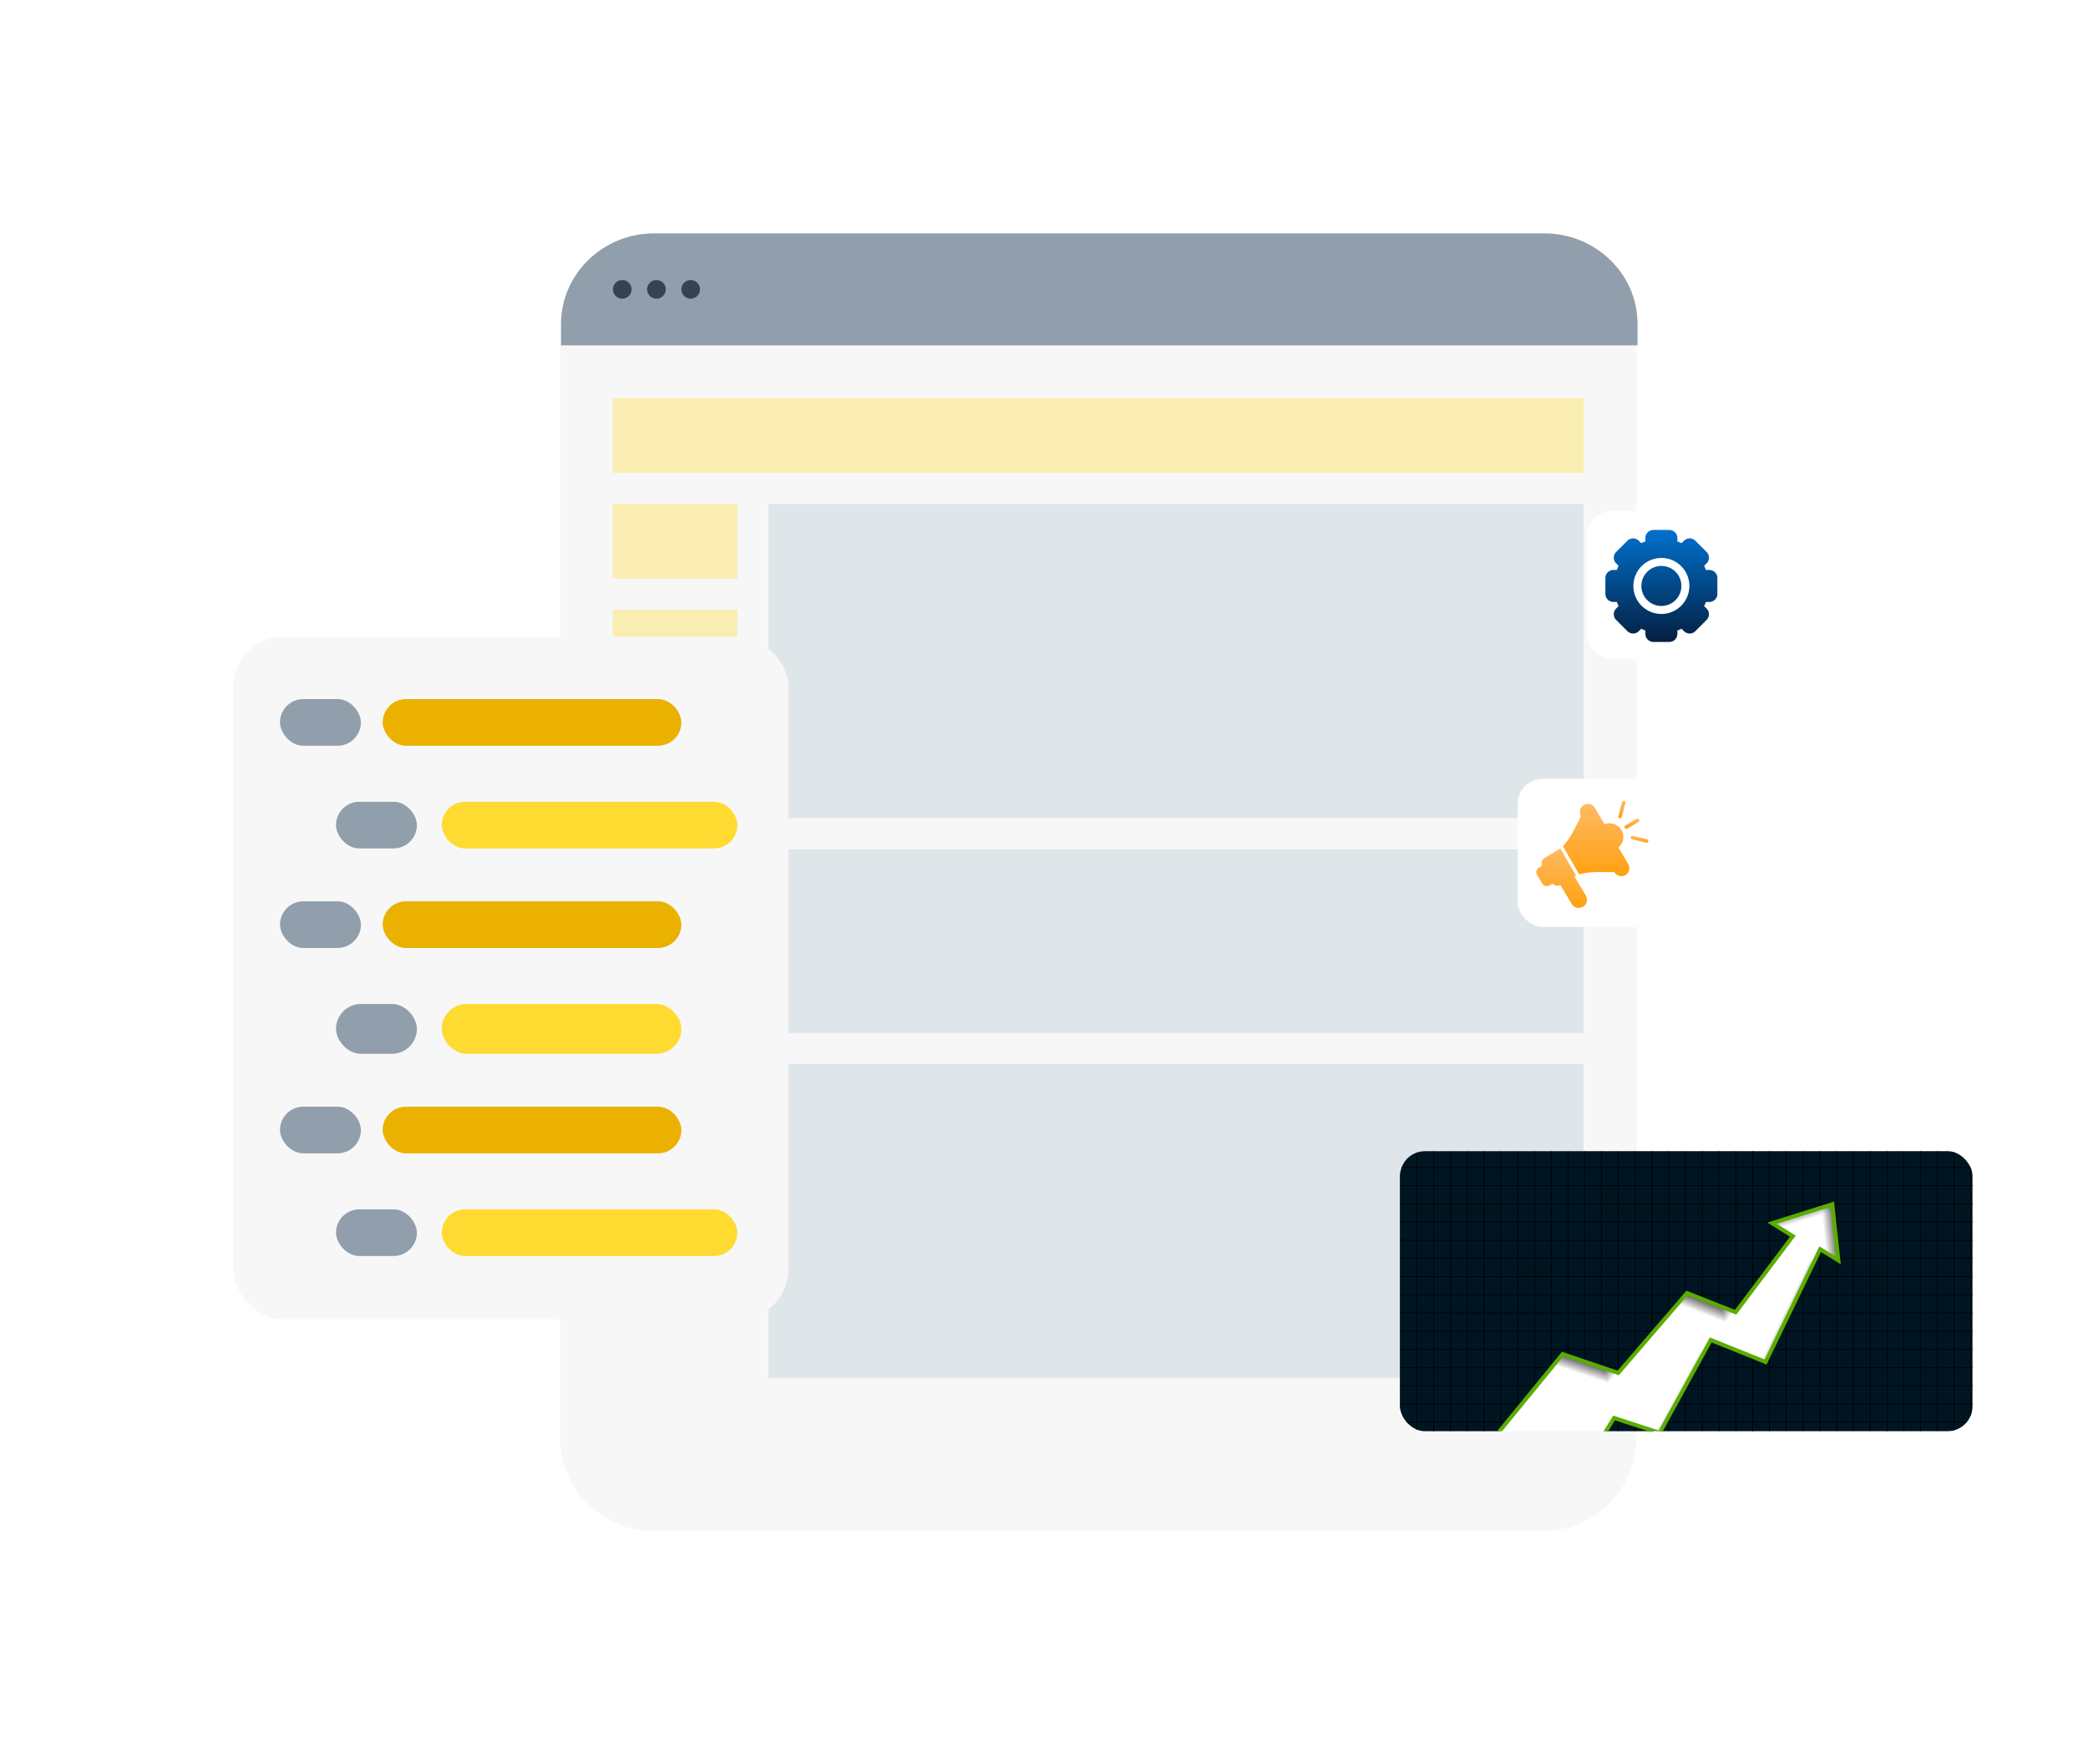 <svg xmlns="http://www.w3.org/2000/svg" xmlns:xlink="http://www.w3.org/1999/xlink" width="671.125" height="567.059" xmlns:v="https://vecta.io/nano"><style><![CDATA[.B{fill:#919eab}.C{fill:#ffda30}.D{flood-opacity:.078}.E{fill:#ebb101}.F{flood-opacity:.161}]]></style><defs><filter id="A" x="105" y="0" width="496" height="567.059" filterUnits="userSpaceOnUse"><feOffset/><feGaussianBlur stdDeviation="25" result="A"/><feFlood class="F"/><feComposite operator="in" in2="A"/><feComposite in="SourceGraphic"/></filter><filter id="B" x="142.842" y="37.5" width="421" height="111" filterUnits="userSpaceOnUse"><feOffset/><feGaussianBlur stdDeviation="12.5" result="A"/><feFlood class="D"/><feComposite operator="in" in2="A"/><feComposite in="SourceGraphic"/></filter><filter id="C" x="472.5" y="126.829" width="122.579" height="122.579" filterUnits="userSpaceOnUse"><feOffset/><feGaussianBlur stdDeviation="12.5" result="A"/><feFlood class="D"/><feComposite operator="in" in2="A"/><feComposite in="SourceGraphic"/></filter><linearGradient id="D" x1=".5" x2=".5" y2="1"><stop offset="0" stop-color="#0071ce"/><stop offset="1" stop-color="#041f41"/></linearGradient><filter id="E" x="450.296" y="212.829" width="122.579" height="122.579" filterUnits="userSpaceOnUse"><feOffset/><feGaussianBlur stdDeviation="12.5" result="A"/><feFlood class="D"/><feComposite operator="in" in2="A"/><feComposite in="SourceGraphic"/></filter><linearGradient id="F" x1=".5" x2=".5" y2="1"><stop offset="0" stop-color="#ffba65"/><stop offset="1" stop-color="#ffa111"/></linearGradient><filter id="G" x="0" y="129.691" width="328.421" height="369.309" filterUnits="userSpaceOnUse"><feOffset/><feGaussianBlur stdDeviation="25" result="A"/><feFlood class="F"/><feComposite operator="in" in2="A"/><feComposite in="SourceGraphic"/></filter><filter id="H" x="412.5" y="332.5" width="258.625" height="164.21" filterUnits="userSpaceOnUse"><feOffset/><feGaussianBlur stdDeviation="12.5" result="A"/><feFlood class="D"/><feComposite operator="in" in2="A"/><feComposite in="SourceGraphic"/></filter><clipPath id="I"><rect width="184" height="90" rx="8" fill="none" x="-627.002" y="-73.196"/></clipPath><clipPath id="J"><path transform="translate(-644.365 -97.403)" fill="#001522" d="M0 0h199.224v132.816H0z"/></clipPath><radialGradient id="K" cx=".486" cy="1.112" r=".987" gradientTransform="matrix(0.676, 0, 0, -1, -0.119, -3.879)"><stop offset=".245" stop-color="#123c00"/><stop offset=".363" stop-color="#254300"/><stop offset=".516" stop-color="#384a00"/><stop offset=".621" stop-color="#404d00"/><stop offset=".699" stop-color="#2d3600"/><stop offset=".821" stop-color="#141800"/><stop offset=".925" stop-color="#050600"/><stop offset="1"/></radialGradient><clipPath id="L"><path d="M-603.782 24.914l26.9-32.893 17.87 6.058 22.11-25.684 15.629 6.179 18.4-24.442-6.678-4.18 19.354-6.088 1.954 18.082-5.861-3.635-17.542 36.254-17.628-7.087-16.416 29.864-14.659-4.785-11.54 18.718z" fill="none"/></clipPath><path id="M" d="M-607.046 28.178l26.9-32.893 17.87 6.058 22.11-25.684 15.629 6.179 18.4-24.442-6.679-4.18 19.354-6.088 1.954 18.082-5.861-3.635-17.541 36.254-17.628-7.087-16.416 29.864-14.659-4.785-11.54 18.718z"/></defs><g transform="translate(75 75)"><g transform="translate(-75 -75)" filter="url(#A)"><path d="M30.027,0H315.973A30.013,30.013,0,0,1,346,30V387.059a30.013,30.013,0,0,1-30.027,30H30.027A30.013,30.013,0,0,1,0,387.059V30A30.013,30.013,0,0,1,30.027,0Z" transform="translate(180 75)" fill="#f7f7f7"/></g><g transform="translate(-75 -75)" filter="url(#B)" class="B"><path d="M30.027,0H315.973C332.557,0,346,13.048,346,29.143V36H0V29.143C0,13.048,13.443,0,30.027,0Z" transform="translate(180.34 75)"/></g><path opacity=".35" d="M172 87h262v101H172zm0 111h262v59H172zm0 69h262v101H172z" fill="#aec6cf"/><g transform="translate(434.5 82.658)"><g transform="translate(-509.5 -157.66)" filter="url(#C)"><rect width="47.579" height="47.579" rx="8" transform="translate(510 164.33)" fill="#fff"/></g><path d="M21.929 12.671a2.6 2.6 0 0 0-2.571 2.571v1.118q-.683.246-1.338.555l-.791-.791c-1.009-.992-2.627-.992-3.636 0l-3.64 3.639c-.992 1.009-.992 2.627 0 3.636l.791.791q-.309.657-.555 1.338H9.071A2.6 2.6 0 0 0 6.5 28.1v5.143a2.6 2.6 0 0 0 2.571 2.571h1.118q.246.683.555 1.338l-.791.791c-.992 1.009-.992 2.627 0 3.636l3.639 3.639c1.009.992 2.627.992 3.636 0l.791-.791q.657.309 1.338.555v1.117a2.6 2.6 0 0 0 2.572 2.572h5.143a2.6 2.6 0 0 0 2.571-2.571v-1.118q.683-.246 1.338-.555l.791.791c1.009.992 2.627.992 3.636 0l3.639-3.639c.992-1.009.992-2.627 0-3.636l-.791-.791q.31-.657.555-1.338h1.117a2.6 2.6 0 0 0 2.572-2.572V28.1a2.6 2.6 0 0 0-2.571-2.571h-1.118q-.246-.683-.555-1.338l.791-.791c.992-1.009.992-2.627 0-3.636l-3.638-3.64c-1.009-.992-2.627-.992-3.636 0l-.791.791q-.657-.309-1.338-.555v-1.118a2.6 2.6 0 0 0-2.573-2.571zm2.571 9a9 9 0 1 1 0 18 9 9 0 0 1-9-9 9.02 9.02 0 0 1 9-9zm0 2.571a6.43 6.43 0 0 0-6.429 6.429A6.43 6.43 0 0 0 24.5 37.1a6.43 6.43 0 0 0 6.429-6.429 6.41 6.41 0 0 0-6.429-6.429z" fill="url(#D)"/></g><path opacity=".35" d="M122 87h40v24h-40zm0 34h40v24h-40zm0 102h40v24h-40zm0-68h40v24h-40zm0 102h40v24h-40zm0-68h40v24h-40zm0 102h40v24h-40zm0 34h40v24h-40z" class="C"/><g transform="translate(412.404 175.776)"><g transform="translate(-487.4 -250.78)" filter="url(#E)"><rect width="47.579" height="47.579" rx="8" transform="translate(487.8 250.33)" fill="#fff"/></g><g fill="url(#F)"><path d="M32.79 21.59c1.685-1.371 2.095-3.776.96-5.628-1.121-1.835-3.402-2.596-5.4-1.8l-3.151-5.29c-.348-.592-.919-1.02-1.585-1.189s-1.372-.065-1.96.289a2.4 2.4 0 0 0-1.182 1.576c-.162.667-.063 1.372.278 1.968h0l-.563 1.182c-1.857 3.771-3.1 6.134-5.234 8.5l5.231 9.058c3.1-.844 5.628-.788 9.68-.732h1.576c.465.803 1.323 1.296 2.251 1.294a3 3 0 0 0 1.351-.338 2.4 2.4 0 0 0 1.182-1.576c.162-.668.061-1.374-.281-1.97z"/><path d="M18.664 30.988l.506-.281-.169-.338-4.783-8.273-.112-.169-4.953 2.983c-.5.302-.864.786-1.013 1.351a3.02 3.02 0 0 0 .059 1.237l-1.013.619a1.64 1.64 0 0 0-.563 2.251l1.745 2.926a1.76 1.76 0 0 0 1.407.732 1.59 1.59 0 0 0 .844-.225l1.013-.619c.395.461.969.728 1.576.732a1.85 1.85 0 0 0 .957-.225l3.6 6.078c.343.616.941 1.049 1.634 1.182a2.74 2.74 0 0 0 .675.056 3 3 0 0 0 1.351-.338 2.51 2.51 0 0 0 1.174-1.632c.166-.668.065-1.375-.281-1.97z"/><path d="M33.183 12.248h.113a.55.55 0 0 0 .563-.45l1.182-4.558c.066-.291-.111-.581-.399-.657s-.584.09-.67.376l-1.183 4.557c-.063.149-.055.318.021.46s.214.242.373.272z"/><path d="M34.815 15.343a.59.59 0 0 0 .506.281c.097.009.195-.011.281-.056l3.6-2.139c.131-.078.225-.207.258-.356s.004-.305-.082-.431c-.169-.262-.506-.358-.788-.225l-3.6 2.139c-.25.18-.325.518-.175.787z"/><path d="M41.962 19.001l-4.558-1.126c-.291-.066-.581.111-.657.399s.09.584.376.67l4.558 1.126h.113a.55.55 0 0 0 .563-.45.45.45 0 0 0-.395-.619z"/></g></g><g transform="translate(5060 2314.691)"><g transform="translate(-5135 -2389.69)" filter="url(#G)"><rect width="178.421" height="219.309" rx="16" transform="translate(75 204.69)" fill="#f7f7f7"/></g><rect width="95" height="15" rx="7.5" x="-4993" y="-2132" class="C"/><rect width="26" height="15" rx="7.5" x="-5027" y="-2132" class="B"/><rect width="95" height="15" rx="7.5" x="-4993" y="-2001" class="C"/><rect width="26" height="15" rx="7.5" x="-5027" y="-2001" class="B"/><rect width="96" height="15" rx="7.5" x="-5012" y="-2165" class="E"/><rect width="26" height="15" rx="7.5" x="-5045" y="-2165" class="B"/><rect width="96" height="15" rx="7.5" x="-5012" y="-2034" class="E"/><rect width="26" height="15" rx="7.5" x="-5045" y="-2034" class="B"/><rect width="96" height="15" rx="7.5" x="-5012" y="-2100" class="E"/><rect width="26" height="15" rx="7.5" x="-5045" y="-2100" class="B"/><rect width="77" height="16" rx="8" x="-4993" y="-2067" class="C"/><rect width="26" height="16" rx="8" x="-5027" y="-2067" class="B"/></g><g transform="translate(375 295)"><g transform="translate(-450 -370)" filter="url(#H)"><rect width="183.625" height="89.211" rx="8" transform="translate(450 370)" fill="#fff"/></g><g fill="#f4f4f5"><rect width="152.401" height="2.974" rx="1.487" x="15.612" y="44.605"/><rect width="152.401" height="2.23" rx="1.115" x="15.612" y="57.987"/><rect width="152.401" height="3.717" rx="1.859" x="15.612" y="69.881"/></g><g class="C"><rect width="15.781" height="22.685" rx="4" x="22.996" y="55.542"/><rect width="14.795" height="14.795" rx="4" x="48.64" y="63.433"/><rect width="15.781" height="34.521" rx="4" x="74.284" y="43.706"/><rect width="15.781" height="34.521" rx="4" x="126.559" y="43.706"/><rect width="14.795" height="46.357" rx="4" x="100.915" y="31.871"/><rect width="14.795" height="54.247" rx="4" x="152.203" y="23.98"/><path d="M30.459 10.084c7.787 0 14.1 6.313 14.1 14.1s-6.313 14.1-14.1 14.1-14.1-6.313-14.1-14.1 6.313-14.1 14.1-14.1z"/></g><path d="M29.691 21.93l-2.474 2.431-1.079-1.062 3.237-3.18 1.079-1.06 4.316 4.24-1.079 1.062-2.474-2.431v7.369h-1.526z" fill-rule="evenodd"/></g><g clip-path="url(#I)" transform="translate(1002.002 368.196)"><g transform="translate(2.139)"><path fill="#001522" d="M-644.365-97.403h199.224V35.413h-199.224z"/><g clip-path="url(#J)"><path d="M-434.78 39.234v-142.389h-210.65V39.234h.241v-1.876h5.154v1.876h.241v-1.876h5.154v1.876h.241v-1.876h5.154v1.876h.245v-1.876h5.154v1.876h.241v-1.876h5.154v1.876h.241v-1.876h5.155v1.876h.24v-1.876h5.154v1.876h.241v-1.876h5.155v1.876h.24v-1.876h5.155v1.876h.24v-1.876h5.155v1.876h.241v-1.876h5.154v1.876h.241v-1.876h5.154v1.876h.241v-1.876h5.154v1.876h.241v-1.876h5.154v1.876h.241v-1.876h5.154v1.876h.241v-1.876h5.155v1.876h.24v-1.876h5.155v1.876h.24v-1.876h5.155v1.876h.241v-1.876h5.154v1.876h.241v-1.876h5.154v1.876h.24v-1.876h5.155v1.876h.241v-1.876h5.154v1.876h.241v-1.876h5.154v1.876h.241v-1.876h5.154v1.876h.241v-1.876h5.154v1.876h.241v-1.876h5.154v1.876h.241v-1.876h5.155v1.876h.24v-1.876h5.155v1.876h.24v-1.876h5.155v1.876h.241v-1.876h5.154v1.876h.241v-1.876h5.154v1.876h.241v-1.876h5.154v1.876h.241v-1.876h5.154v1.876h.241v-1.876H-462v1.876h.241v-1.876h5.155v1.876h.24v-1.876h5.154v1.876h.241v-1.876h5.155v1.876h.24v-1.876h5.155v1.876h.24v-1.876h5.155v1.876zM-640.035-97.31h-5.154v-5.6h5.154zm0 5.844h-5.154v-5.6h5.154zm0 5.845h-5.154v-5.6h5.154zm0 5.845h-5.154v-5.6h5.154zm0 5.845h-5.154v-5.6h5.154zm0 5.844h-5.154v-5.6h5.154zm0 5.845h-5.154v-5.6h5.154zm0 5.845h-5.154V-62h5.154zm0 5.844h-5.154v-5.6h5.154zm0 5.845h-5.154v-5.6h5.154zm0 5.845h-5.154v-5.6h5.154zm0 5.844h-5.154v-5.6h5.154zm0 5.845h-5.154v-5.6h5.154zm0 5.845h-5.154v-5.6h5.154zm0 5.845h-5.154v-5.6h5.154zm0 5.844h-5.154v-5.6h5.154zm0 5.845h-5.154V-9.4h5.154zm0 5.845h-5.154v-5.6h5.154zm0 5.844h-5.154V2.29h5.154zm0 5.845h-5.154v-5.6h5.154zm0 5.845h-5.154v-5.6h5.154zm0 5.844h-5.154v-5.6h5.154zm0 5.845h-5.154v-5.6h5.154zm0 5.845h-5.154v-5.6h5.154zm5.395-134.428h-5.154v-5.6h5.154zm0 5.844h-5.154v-5.6h5.154zm0 5.845h-5.154v-5.6h5.154zm0 5.845h-5.154v-5.6h5.154zm0 5.845h-5.154v-5.6h5.154zm0 5.844h-5.154v-5.6h5.154zm0 5.845h-5.154v-5.6h5.154zm0 5.845h-5.154V-62h5.154zm0 5.844h-5.154v-5.6h5.154zm0 5.845h-5.154v-5.6h5.154zm0 5.845h-5.154v-5.6h5.154zm0 5.844h-5.154v-5.6h5.154zm0 5.845h-5.154v-5.6h5.154zm0 5.845h-5.154v-5.6h5.154zm0 5.845h-5.154v-5.6h5.154zm0 5.844h-5.154v-5.6h5.154zm0 5.845h-5.154V-9.4h5.154zm0 5.845h-5.154v-5.6h5.154zm0 5.844h-5.154V2.29h5.154zm0 5.845h-5.154v-5.6h5.154zm0 5.845h-5.154v-5.6h5.154zm0 5.844h-5.154v-5.6h5.154zm0 5.845h-5.154v-5.6h5.154zm0 5.845h-5.154v-5.6h5.154zm5.4-134.428h-5.16v-5.6h5.154zm0 5.844h-5.16v-5.6h5.154zm0 5.845h-5.16v-5.6h5.154zm0 5.845h-5.16v-5.6h5.154zm0 5.845h-5.16v-5.6h5.154zm0 5.844h-5.16v-5.6h5.154zm0 5.845h-5.16v-5.6h5.154zm0 5.845h-5.16V-62h5.154zm0 5.844h-5.16v-5.6h5.154zm0 5.845h-5.16v-5.6h5.154zm0 5.845h-5.16v-5.6h5.154zm0 5.844h-5.16v-5.6h5.154zm0 5.845h-5.16v-5.6h5.154zm0 5.845h-5.16v-5.6h5.154zm0 5.845h-5.16v-5.6h5.154zm0 5.844h-5.16v-5.6h5.154zm0 5.845h-5.16V-9.4h5.154zm0 5.845h-5.16v-5.6h5.154zm0 5.844h-5.16V2.29h5.154zm0 5.845h-5.16v-5.6h5.154zm0 5.845h-5.16v-5.6h5.154zm0 5.844h-5.16v-5.6h5.154zm0 5.845h-5.16v-5.6h5.154zm0 5.845h-5.16v-5.6h5.154zm5.4-134.428H-629v-5.6h5.154zm0 5.844H-629v-5.6h5.154zm0 5.845H-629v-5.6h5.154zm0 5.845H-629v-5.6h5.154zm0 5.845H-629v-5.6h5.154zm0 5.844H-629v-5.6h5.154zm0 5.845H-629v-5.6h5.154zm0 5.845H-629V-62h5.154zm0 5.844H-629v-5.6h5.154zm0 5.845H-629v-5.6h5.154zm0 5.845H-629v-5.6h5.154zm0 5.844H-629v-5.6h5.154zm0 5.845H-629v-5.6h5.154zm0 5.845H-629v-5.6h5.154zm0 5.845H-629v-5.6h5.154zm0 5.844H-629v-5.6h5.154zm0 5.845H-629V-9.4h5.154zm0 5.845H-629v-5.6h5.154zm0 5.844H-629V2.29h5.154zm0 5.845H-629v-5.6h5.154zm0 5.845H-629v-5.6h5.154zm0 5.844H-629v-5.6h5.154zm0 5.845H-629v-5.6h5.154zm0 5.845H-629v-5.6h5.154zm5.395-134.428h-5.154v-5.6h5.154zm0 5.844h-5.154v-5.6h5.154zm0 5.845h-5.154v-5.6h5.154zm0 5.845h-5.154v-5.6h5.154zm0 5.845h-5.154v-5.6h5.154zm0 5.844h-5.154v-5.6h5.154zm0 5.845h-5.154v-5.6h5.154zm0 5.845h-5.154V-62h5.154zm0 5.844h-5.154v-5.6h5.154zm0 5.845h-5.154v-5.6h5.154zm0 5.845h-5.154v-5.6h5.154zm0 5.844h-5.154v-5.6h5.154zm0 5.845h-5.154v-5.6h5.154zm0 5.845h-5.154v-5.6h5.154zm0 5.845h-5.154v-5.6h5.154zm0 5.844h-5.154v-5.6h5.154zm0 5.845h-5.154V-9.4h5.154zm0 5.845h-5.154v-5.6h5.154zm0 5.844h-5.154V2.29h5.154zm0 5.845h-5.154v-5.6h5.154zm0 5.845h-5.154v-5.6h5.154zm0 5.844h-5.154v-5.6h5.154zm0 5.845h-5.154v-5.6h5.154zm0 5.845h-5.154v-5.6h5.154zm5.4-134.428h-5.155v-5.6h5.155zm0 5.844h-5.155v-5.6h5.155zm0 5.845h-5.155v-5.6h5.155zm0 5.845h-5.155v-5.6h5.155zm0 5.845h-5.155v-5.6h5.155zm0 5.844h-5.155v-5.6h5.155zm0 5.845h-5.155v-5.6h5.155zm0 5.845h-5.155V-62h5.155zm0 5.844h-5.155v-5.6h5.155zm0 5.845h-5.155v-5.6h5.155zm0 5.845h-5.155v-5.6h5.155zm0 5.844h-5.155v-5.6h5.155zm0 5.845h-5.155v-5.6h5.155zm0 5.845h-5.155v-5.6h5.155zm0 5.845h-5.155v-5.6h5.155zm0 5.844h-5.155v-5.6h5.155zm0 5.845h-5.155V-9.4h5.155zm0 5.845h-5.155v-5.6h5.155zm0 5.844h-5.155V2.29h5.155zm0 5.845h-5.155v-5.6h5.155zm0 5.845h-5.155v-5.6h5.155zm0 5.844h-5.155v-5.6h5.155zm0 5.845h-5.155v-5.6h5.155zm0 5.845h-5.155v-5.6h5.155zm5.394-134.428h-5.154v-5.6h5.154zm0 5.844h-5.154v-5.6h5.154zm0 5.845h-5.154v-5.6h5.154zm0 5.845h-5.154v-5.6h5.154zm0 5.845h-5.154v-5.6h5.154zm0 5.844h-5.154v-5.6h5.154zm0 5.845h-5.154v-5.6h5.154zm0 5.845h-5.154V-62h5.154zm0 5.844h-5.154v-5.6h5.154zm0 5.845h-5.154v-5.6h5.154zm0 5.845h-5.154v-5.6h5.154zm0 5.844h-5.154v-5.6h5.154zm0 5.845h-5.154v-5.6h5.154zm0 5.845h-5.154v-5.6h5.154zm0 5.845h-5.154v-5.6h5.154zm0 5.844h-5.154v-5.6h5.154zm0 5.845h-5.154V-9.4h5.154zm0 5.845h-5.154v-5.6h5.154zm0 5.844h-5.154V2.29h5.154zm0 5.845h-5.154v-5.6h5.154zm0 5.845h-5.154v-5.6h5.154zm0 5.844h-5.154v-5.6h5.154zm0 5.845h-5.154v-5.6h5.154zm0 5.845h-5.154v-5.6h5.154zm5.4-134.428h-5.155v-5.6h5.155zm0 5.844h-5.155v-5.6h5.155zm0 5.845h-5.155v-5.6h5.155zm0 5.845h-5.155v-5.6h5.155zm0 5.845h-5.155v-5.6h5.155zm0 5.844h-5.155v-5.6h5.155zm0 5.845h-5.155v-5.6h5.155zm0 5.845h-5.155V-62h5.155zm0 5.844h-5.155v-5.6h5.155zm0 5.845h-5.155v-5.6h5.155zm0 5.845h-5.155v-5.6h5.155zm0 5.844h-5.155v-5.6h5.155zm0 5.845h-5.155v-5.6h5.155zm0 5.845h-5.155v-5.6h5.155zm0 5.845h-5.155v-5.6h5.155zm0 5.844h-5.155v-5.6h5.155zm0 5.845h-5.155V-9.4h5.155zm0 5.845h-5.155v-5.6h5.155zm0 5.844h-5.155V2.29h5.155zm0 5.845h-5.155v-5.6h5.155zm0 5.845h-5.155v-5.6h5.155zm0 5.844h-5.155v-5.6h5.155zm0 5.845h-5.155v-5.6h5.155zm0 5.845h-5.155v-5.6h5.155zm5.395-134.428h-5.155v-5.6h5.155zm0 5.844h-5.155v-5.6h5.155zm0 5.845h-5.155v-5.6h5.155zm0 5.845h-5.155v-5.6h5.155zm0 5.845h-5.155v-5.6h5.155zm0 5.844h-5.155v-5.6h5.155zm0 5.845h-5.155v-5.6h5.155zm0 5.845h-5.155V-62h5.155zm0 5.844h-5.155v-5.6h5.155zm0 5.845h-5.155v-5.6h5.155zm0 5.845h-5.155v-5.6h5.155zm0 5.844h-5.155v-5.6h5.155zm0 5.845h-5.155v-5.6h5.155zm0 5.845h-5.155v-5.6h5.155zm0 5.845h-5.155v-5.6h5.155zm0 5.844h-5.155v-5.6h5.155zm0 5.845h-5.155V-9.4h5.155zm0 5.845h-5.155v-5.6h5.155zm0 5.844h-5.155V2.29h5.155zm0 5.845h-5.155v-5.6h5.155zm0 5.845h-5.155v-5.6h5.155zm0 5.844h-5.155v-5.6h5.155zm0 5.845h-5.155v-5.6h5.155zm0 5.845h-5.155v-5.6h5.155zm5.4-134.428h-5.155v-5.6h5.155zm0 5.844h-5.155v-5.6h5.155zm0 5.845h-5.155v-5.6h5.155zm0 5.845h-5.155v-5.6h5.155zm0 5.845h-5.155v-5.6h5.155zm0 5.844h-5.155v-5.6h5.155zm0 5.845h-5.155v-5.6h5.155zm0 5.845h-5.155V-62h5.155zm0 5.844h-5.155v-5.6h5.155zm0 5.845h-5.155v-5.6h5.155zm0 5.845h-5.155v-5.6h5.155zm0 5.844h-5.155v-5.6h5.155zm0 5.845h-5.155v-5.6h5.155zm0 5.845h-5.155v-5.6h5.155zm0 5.845h-5.155v-5.6h5.155zm0 5.844h-5.155v-5.6h5.155zm0 5.845h-5.155V-9.4h5.155zm0 5.845h-5.155v-5.6h5.155zm0 5.844h-5.155V2.29h5.155zm0 5.845h-5.155v-5.6h5.155zm0 5.845h-5.155v-5.6h5.155zm0 5.844h-5.155v-5.6h5.155zm0 5.845h-5.155v-5.6h5.155zm0 5.845h-5.155v-5.6h5.155zm5.4-134.428h-5.154v-5.6h5.154zm0 5.844h-5.154v-5.6h5.154zm0 5.845h-5.154v-5.6h5.154zm0 5.845h-5.154v-5.6h5.154zm0 5.845h-5.154v-5.6h5.154zm0 5.844h-5.154v-5.6h5.154zm0 5.845h-5.154v-5.6h5.154zm0 5.845h-5.154V-62h5.154zm0 5.844h-5.154v-5.6h5.154zm0 5.845h-5.154v-5.6h5.154zm0 5.845h-5.154v-5.6h5.154zm0 5.844h-5.154v-5.6h5.154zm0 5.845h-5.154v-5.6h5.154zm0 5.845h-5.154v-5.6h5.154zm0 5.845h-5.154v-5.6h5.154zm0 5.844h-5.154v-5.6h5.154zm0 5.845h-5.154V-9.4h5.154zm0 5.845h-5.154v-5.6h5.154zm0 5.844h-5.154V2.29h5.154zm0 5.845h-5.154v-5.6h5.154zm0 5.845h-5.154v-5.6h5.154zm0 5.844h-5.154v-5.6h5.154zm0 5.845h-5.154v-5.6h5.154zm0 5.845h-5.154v-5.6h5.154zm5.395-134.428h-5.154v-5.6h5.154zm0 5.844h-5.154v-5.6h5.154zm0 5.845h-5.154v-5.6h5.154zm0 5.845h-5.154v-5.6h5.154zm0 5.845h-5.154v-5.6h5.154zm0 5.844h-5.154v-5.6h5.154zm0 5.845h-5.154v-5.6h5.154zm0 5.845h-5.154V-62h5.154zm0 5.844h-5.154v-5.6h5.154zm0 5.845h-5.154v-5.6h5.154zm0 5.845h-5.154v-5.6h5.154zm0 5.844h-5.154v-5.6h5.154zm0 5.845h-5.154v-5.6h5.154zm0 5.845h-5.154v-5.6h5.154zm0 5.845h-5.154v-5.6h5.154zm0 5.844h-5.154v-5.6h5.154zm0 5.845h-5.154V-9.4h5.154zm0 5.845h-5.154v-5.6h5.154zm0 5.844h-5.154V2.29h5.154zm0 5.845h-5.154v-5.6h5.154zm0 5.845h-5.154v-5.6h5.154zm0 5.844h-5.154v-5.6h5.154zm0 5.845h-5.154v-5.6h5.154zm0 5.845h-5.154v-5.6h5.154zm5.4-134.428h-5.154v-5.6h5.154zm0 5.844h-5.154v-5.6h5.154zm0 5.845h-5.154v-5.6h5.154zm0 5.845h-5.154v-5.6h5.154zm0 5.845h-5.154v-5.6h5.154zm0 5.844h-5.154v-5.6h5.154zm0 5.845h-5.154v-5.6h5.154zm0 5.845h-5.154V-62h5.154zm0 5.844h-5.154v-5.6h5.154zm0 5.845h-5.154v-5.6h5.154zm0 5.845h-5.154v-5.6h5.154zm0 5.844h-5.154v-5.6h5.154zm0 5.845h-5.154v-5.6h5.154zm0 5.845h-5.154v-5.6h5.154zm0 5.845h-5.154v-5.6h5.154zm0 5.844h-5.154v-5.6h5.154zm0 5.845h-5.154V-9.4h5.154zm0 5.845h-5.154v-5.6h5.154zm0 5.844h-5.154V2.29h5.154zm0 5.845h-5.154v-5.6h5.154zm0 5.845h-5.154v-5.6h5.154zm0 5.844h-5.154v-5.6h5.154zm0 5.845h-5.154v-5.6h5.154zm0 5.845h-5.154v-5.6h5.154zm5.4-134.428h-5.154v-5.6h5.154zm0 5.844h-5.154v-5.6h5.154zm0 5.845h-5.154v-5.6h5.154zm0 5.845h-5.154v-5.6h5.154zm0 5.845h-5.154v-5.6h5.154zm0 5.844h-5.154v-5.6h5.154zm0 5.845h-5.154v-5.6h5.154zm0 5.845h-5.154V-62h5.154zm0 5.844h-5.154v-5.6h5.154zm0 5.845h-5.154v-5.6h5.154zm0 5.845h-5.154v-5.6h5.154zm0 5.844h-5.154v-5.6h5.154zm0 5.845h-5.154v-5.6h5.154zm0 5.845h-5.154v-5.6h5.154zm0 5.845h-5.154v-5.6h5.154zm0 5.844h-5.154v-5.6h5.154zm0 5.845h-5.154V-9.4h5.154zm0 5.845h-5.154v-5.6h5.154zm0 5.844h-5.154V2.29h5.154zm0 5.845h-5.154v-5.6h5.154zm0 5.845h-5.154v-5.6h5.154zm0 5.844h-5.154v-5.6h5.154zm0 5.845h-5.154v-5.6h5.154zm0 5.845h-5.154v-5.6h5.154zM-564.5-97.31h-5.154v-5.6h5.154zm0 5.844h-5.154v-5.6h5.154zm0 5.845h-5.154v-5.6h5.154zm0 5.845h-5.154v-5.6h5.154zm0 5.845h-5.154v-5.6h5.154zm0 5.844h-5.154v-5.6h5.154zm0 5.845h-5.154v-5.6h5.154zm0 5.845h-5.154V-62h5.154zm0 5.844h-5.154v-5.6h5.154zm0 5.845h-5.154v-5.6h5.154zm0 5.845h-5.154v-5.6h5.154zm0 5.844h-5.154v-5.6h5.154zm0 5.845h-5.154v-5.6h5.154zm0 5.845h-5.154v-5.6h5.154zm0 5.845h-5.154v-5.6h5.154zm0 5.844h-5.154v-5.6h5.154zm0 5.845h-5.154V-9.4h5.154zm0 5.845h-5.154v-5.6h5.154zm0 5.844h-5.154V2.29h5.154zm0 5.845h-5.154v-5.6h5.154zm0 5.845h-5.154v-5.6h5.154zm0 5.844h-5.154v-5.6h5.154zm0 5.845h-5.154v-5.6h5.154zm0 5.845h-5.154v-5.6h5.154zm5.4-134.428h-5.155v-5.6h5.155zm0 5.844h-5.155v-5.6h5.155zm0 5.845h-5.155v-5.6h5.155zm0 5.845h-5.155v-5.6h5.155zm0 5.845h-5.155v-5.6h5.155zm0 5.844h-5.155v-5.6h5.155zm0 5.845h-5.155v-5.6h5.155zm0 5.845h-5.155V-62h5.155zm0 5.844h-5.155v-5.6h5.155zm0 5.845h-5.155v-5.6h5.155zm0 5.845h-5.155v-5.6h5.155zm0 5.844h-5.155v-5.6h5.155zm0 5.845h-5.155v-5.6h5.155zm0 5.845h-5.155v-5.6h5.155zm0 5.845h-5.155v-5.6h5.155zm0 5.844h-5.155v-5.6h5.155zm0 5.845h-5.155V-9.4h5.155zm0 5.845h-5.155v-5.6h5.155zm0 5.844h-5.155V2.29h5.155zm0 5.845h-5.155v-5.6h5.155zm0 5.845h-5.155v-5.6h5.155zm0 5.844h-5.155v-5.6h5.155zm0 5.845h-5.155v-5.6h5.155zm0 5.845h-5.155v-5.6h5.155zm5.395-134.428h-5.155v-5.6h5.155zm0 5.844h-5.155v-5.6h5.155zm0 5.845h-5.155v-5.6h5.155zm0 5.845h-5.155v-5.6h5.155zm0 5.845h-5.155v-5.6h5.155zm0 5.844h-5.155v-5.6h5.155zm0 5.845h-5.155v-5.6h5.155zm0 5.845h-5.155V-62h5.155zm0 5.844h-5.155v-5.6h5.155zm0 5.845h-5.155v-5.6h5.155zm0 5.845h-5.155v-5.6h5.155zm0 5.844h-5.155v-5.6h5.155zm0 5.845h-5.155v-5.6h5.155zm0 5.845h-5.155v-5.6h5.155zm0 5.845h-5.155v-5.6h5.155zm0 5.844h-5.155v-5.6h5.155zm0 5.845h-5.155V-9.4h5.155zm0 5.845h-5.155v-5.6h5.155zm0 5.844h-5.155V2.29h5.155zm0 5.845h-5.155v-5.6h5.155zm0 5.845h-5.155v-5.6h5.155zm0 5.844h-5.155v-5.6h5.155zm0 5.845h-5.155v-5.6h5.155zm0 5.845h-5.155v-5.6h5.155zm5.4-134.428h-5.155v-5.6h5.155zm0 5.844h-5.155v-5.6h5.155zm0 5.845h-5.155v-5.6h5.155zm0 5.845h-5.155v-5.6h5.155zm0 5.845h-5.155v-5.6h5.155zm0 5.844h-5.155v-5.6h5.155zm0 5.845h-5.155v-5.6h5.155zm0 5.845h-5.155V-62h5.155zm0 5.844h-5.155v-5.6h5.155zm0 5.845h-5.155v-5.6h5.155zm0 5.845h-5.155v-5.6h5.155zm0 5.844h-5.155v-5.6h5.155zm0 5.845h-5.155v-5.6h5.155zm0 5.845h-5.155v-5.6h5.155zm0 5.845h-5.155v-5.6h5.155zm0 5.844h-5.155v-5.6h5.155zm0 5.845h-5.155V-9.4h5.155zm0 5.845h-5.155v-5.6h5.155zm0 5.844h-5.155V2.29h5.155zm0 5.845h-5.155v-5.6h5.155zm0 5.845h-5.155v-5.6h5.155zm0 5.844h-5.155v-5.6h5.155zm0 5.845h-5.155v-5.6h5.155zm0 5.845h-5.155v-5.6h5.155zm5.4-134.428h-5.154v-5.6h5.154zm0 5.844h-5.154v-5.6h5.154zm0 5.845h-5.154v-5.6h5.154zm0 5.845h-5.154v-5.6h5.154zm0 5.845h-5.154v-5.6h5.154zm0 5.844h-5.154v-5.6h5.154zm0 5.845h-5.154v-5.6h5.154zm0 5.845h-5.154V-62h5.154zm0 5.844h-5.154v-5.6h5.154zm0 5.845h-5.154v-5.6h5.154zm0 5.845h-5.154v-5.6h5.154zm0 5.844h-5.154v-5.6h5.154zm0 5.845h-5.154v-5.6h5.154zm0 5.845h-5.154v-5.6h5.154zm0 5.845h-5.154v-5.6h5.154zm0 5.844h-5.154v-5.6h5.154zm0 5.845h-5.154V-9.4h5.154zm0 5.845h-5.154v-5.6h5.154zm0 5.844h-5.154V2.29h5.154zm0 5.845h-5.154v-5.6h5.154zm0 5.845h-5.154v-5.6h5.154zm0 5.844h-5.154v-5.6h5.154zm0 5.845h-5.154v-5.6h5.154zm0 5.845h-5.154v-5.6h5.154zm5.395-134.428h-5.154v-5.6h5.154zm0 5.844h-5.154v-5.6h5.154zm0 5.845h-5.154v-5.6h5.154zm0 5.845h-5.154v-5.6h5.154zm0 5.845h-5.154v-5.6h5.154zm0 5.844h-5.154v-5.6h5.154zm0 5.845h-5.154v-5.6h5.154zm0 5.845h-5.154V-62h5.154zm0 5.844h-5.154v-5.6h5.154zm0 5.845h-5.154v-5.6h5.154zm0 5.845h-5.154v-5.6h5.154zm0 5.844h-5.154v-5.6h5.154zm0 5.845h-5.154v-5.6h5.154zm0 5.845h-5.154v-5.6h5.154zm0 5.845h-5.154v-5.6h5.154zm0 5.844h-5.154v-5.6h5.154zm0 5.845h-5.154V-9.4h5.154zm0 5.845h-5.154v-5.6h5.154zm0 5.844h-5.154V2.29h5.154zm0 5.845h-5.154v-5.6h5.154zm0 5.845h-5.154v-5.6h5.154zm0 5.844h-5.154v-5.6h5.154zm0 5.845h-5.154v-5.6h5.154zm0 5.845h-5.154v-5.6h5.154zm5.4-134.428h-5.155v-5.6h5.155zm0 5.844h-5.155v-5.6h5.155zm0 5.845h-5.155v-5.6h5.155zm0 5.845h-5.155v-5.6h5.155zm0 5.845h-5.155v-5.6h5.155zm0 5.844h-5.155v-5.6h5.155zm0 5.845h-5.155v-5.6h5.155zm0 5.845h-5.155V-62h5.155zm0 5.844h-5.155v-5.6h5.155zm0 5.845h-5.155v-5.6h5.155zm0 5.845h-5.155v-5.6h5.155zm0 5.844h-5.155v-5.6h5.155zm0 5.845h-5.155v-5.6h5.155zm0 5.845h-5.155v-5.6h5.155zm0 5.845h-5.155v-5.6h5.155zm0 5.844h-5.155v-5.6h5.155zm0 5.845h-5.155V-9.4h5.155zm0 5.845h-5.155v-5.6h5.155zm0 5.844h-5.155V2.29h5.155zm0 5.845h-5.155v-5.6h5.155zm0 5.845h-5.155v-5.6h5.155zm0 5.844h-5.155v-5.6h5.155zm0 5.845h-5.155v-5.6h5.155zm0 5.845h-5.155v-5.6h5.155zm5.4-134.428h-5.154v-5.6h5.154zm0 5.844h-5.154v-5.6h5.154zm0 5.845h-5.154v-5.6h5.154zm0 5.845h-5.154v-5.6h5.154zm0 5.845h-5.154v-5.6h5.154zm0 5.844h-5.154v-5.6h5.154zm0 5.845h-5.154v-5.6h5.154zm0 5.845h-5.154V-62h5.154zm0 5.844h-5.154v-5.6h5.154zm0 5.845h-5.154v-5.6h5.154zm0 5.845h-5.154v-5.6h5.154zm0 5.844h-5.154v-5.6h5.154zm0 5.845h-5.154v-5.6h5.154zm0 5.845h-5.154v-5.6h5.154zm0 5.845h-5.154v-5.6h5.154zm0 5.844h-5.154v-5.6h5.154zm0 5.845h-5.154V-9.4h5.154zm0 5.845h-5.154v-5.6h5.154zm0 5.844h-5.154V2.29h5.154zm0 5.845h-5.154v-5.6h5.154zm0 5.845h-5.154v-5.6h5.154zm0 5.844h-5.154v-5.6h5.154zm0 5.845h-5.154v-5.6h5.154zm0 5.845h-5.154v-5.6h5.154zm5.395-134.428h-5.185v-5.6h5.154zm0 5.844h-5.185v-5.6h5.154zm0 5.845h-5.185v-5.6h5.154zm0 5.845h-5.185v-5.6h5.154zm0 5.845h-5.185v-5.6h5.154zm0 5.844h-5.185v-5.6h5.154zm0 5.845h-5.185v-5.6h5.154zm0 5.845h-5.185V-62h5.154zm0 5.844h-5.185v-5.6h5.154zm0 5.845h-5.185v-5.6h5.154zm0 5.845h-5.185v-5.6h5.154zm0 5.844h-5.185v-5.6h5.154zm0 5.845h-5.185v-5.6h5.154zm0 5.845h-5.185v-5.6h5.154zm0 5.845h-5.185v-5.6h5.154zm0 5.844h-5.185v-5.6h5.154zm0 5.845h-5.185V-9.4h5.154zm0 5.845h-5.185v-5.6h5.154zm0 5.844h-5.185V2.29h5.154zm0 5.845h-5.185v-5.6h5.154zm0 5.845h-5.185v-5.6h5.154zm0 5.844h-5.185v-5.6h5.154zm0 5.845h-5.185v-5.6h5.154zm0 5.845h-5.185v-5.6h5.154zm5.4-134.428h-5.185v-5.6h5.154zm0 5.844h-5.185v-5.6h5.154zm0 5.845h-5.185v-5.6h5.154zm0 5.845h-5.185v-5.6h5.154zm0 5.845h-5.185v-5.6h5.154zm0 5.844h-5.185v-5.6h5.154zm0 5.845h-5.185v-5.6h5.154zm0 5.845h-5.185V-62h5.154zm0 5.844h-5.185v-5.6h5.154zm0 5.845h-5.185v-5.6h5.154zm0 5.845h-5.185v-5.6h5.154zm0 5.844h-5.185v-5.6h5.154zm0 5.845h-5.185v-5.6h5.154zm0 5.845h-5.185v-5.6h5.154zm0 5.845h-5.185v-5.6h5.154zm0 5.844h-5.185v-5.6h5.154zm0 5.845h-5.185V-9.4h5.154zm0 5.845h-5.185v-5.6h5.154zm0 5.844h-5.185V2.29h5.154zm0 5.845h-5.185v-5.6h5.154zm0 5.845h-5.185v-5.6h5.154zm0 5.844h-5.185v-5.6h5.154zm0 5.845h-5.185v-5.6h5.154zm0 5.845h-5.185v-5.6h5.154zm5.395-134.428h-5.154v-5.6h5.154zm0 5.844h-5.154v-5.6h5.154zm0 5.845h-5.154v-5.6h5.154zm0 5.845h-5.154v-5.6h5.154zm0 5.845h-5.154v-5.6h5.154zm0 5.844h-5.154v-5.6h5.154zm0 5.845h-5.154v-5.6h5.154zm0 5.845h-5.154V-62h5.154zm0 5.844h-5.154v-5.6h5.154zm0 5.845h-5.154v-5.6h5.154zm0 5.845h-5.154v-5.6h5.154zm0 5.844h-5.154v-5.6h5.154zm0 5.845h-5.154v-5.6h5.154zm0 5.845h-5.154v-5.6h5.154zm0 5.845h-5.154v-5.6h5.154zm0 5.844h-5.154v-5.6h5.154zm0 5.845h-5.154V-9.4h5.154zm0 5.845h-5.154v-5.6h5.154zm0 5.844h-5.154V2.29h5.154zm0 5.845h-5.154v-5.6h5.154zm0 5.845h-5.154v-5.6h5.154zm0 5.844h-5.154v-5.6h5.154zm0 5.845h-5.154v-5.6h5.154zm0 5.845h-5.154v-5.6h5.154zm5.4-134.428h-5.154v-5.6h5.154zm0 5.844h-5.154v-5.6h5.154zm0 5.845h-5.154v-5.6h5.154zm0 5.845h-5.154v-5.6h5.154zm0 5.845h-5.154v-5.6h5.154zm0 5.844h-5.154v-5.6h5.154zm0 5.845h-5.154v-5.6h5.154zm0 5.845h-5.154V-62h5.154zm0 5.844h-5.154v-5.6h5.154zm0 5.845h-5.154v-5.6h5.154zm0 5.845h-5.154v-5.6h5.154zm0 5.844h-5.154v-5.6h5.154zm0 5.845h-5.154v-5.6h5.154zm0 5.845h-5.154v-5.6h5.154zm0 5.845h-5.154v-5.6h5.154zm0 5.844h-5.154v-5.6h5.154zm0 5.845h-5.154V-9.4h5.154zm0 5.845h-5.154v-5.6h5.154zm0 5.844h-5.154V2.29h5.154zm0 5.845h-5.154v-5.6h5.154zm0 5.845h-5.154v-5.6h5.154zm0 5.844h-5.154v-5.6h5.154zm0 5.845h-5.154v-5.6h5.154zm0 5.845h-5.154v-5.6h5.154zm5.4-134.428h-5.155v-5.6h5.155zm0 5.844h-5.155v-5.6h5.155zm0 5.845h-5.155v-5.6h5.155zm0 5.845h-5.155v-5.6h5.155zm0 5.845h-5.155v-5.6h5.155zm0 5.844h-5.155v-5.6h5.155zm0 5.845h-5.155v-5.6h5.155zm0 5.845h-5.155V-62h5.155zm0 5.844h-5.155v-5.6h5.155zm0 5.845h-5.155v-5.6h5.155zm0 5.845h-5.155v-5.6h5.155zm0 5.844h-5.155v-5.6h5.155zm0 5.845h-5.155v-5.6h5.155zm0 5.845h-5.155v-5.6h5.155zm0 5.845h-5.155v-5.6h5.155zm0 5.844h-5.155v-5.6h5.155zm0 5.845h-5.155V-9.4h5.155zm0 5.845h-5.155v-5.6h5.155zm0 5.844h-5.155V2.29h5.155zm0 5.845h-5.155v-5.6h5.155zm0 5.845h-5.155v-5.6h5.155zm0 5.844h-5.155v-5.6h5.155zm0 5.845h-5.155v-5.6h5.155zm0 5.845h-5.155v-5.6h5.155zm5.395-134.428h-5.155v-5.6h5.155zm0 5.844h-5.155v-5.6h5.155zm0 5.845h-5.155v-5.6h5.155zm0 5.845h-5.155v-5.6h5.155zm0 5.845h-5.155v-5.6h5.155zm0 5.844h-5.155v-5.6h5.155zm0 5.845h-5.155v-5.6h5.155zm0 5.845h-5.155V-62h5.155zm0 5.844h-5.155v-5.6h5.155zm0 5.845h-5.155v-5.6h5.155zm0 5.845h-5.155v-5.6h5.155zm0 5.844h-5.155v-5.6h5.155zm0 5.845h-5.155v-5.6h5.155zm0 5.845h-5.155v-5.6h5.155zm0 5.845h-5.155v-5.6h5.155zm0 5.844h-5.155v-5.6h5.155zm0 5.845h-5.155V-9.4h5.155zm0 5.845h-5.155v-5.6h5.155zm0 5.844h-5.155V2.29h5.155zm0 5.845h-5.155v-5.6h5.155zm0 5.845h-5.155v-5.6h5.155zm0 5.844h-5.155v-5.6h5.155zm0 5.845h-5.155v-5.6h5.155zm0 5.845h-5.155v-5.6h5.155zm5.4-134.428h-5.155v-5.6h5.155zm0 5.844h-5.155v-5.6h5.155zm0 5.845h-5.155v-5.6h5.155zm0 5.845h-5.155v-5.6h5.155zm0 5.845h-5.155v-5.6h5.155zm0 5.844h-5.155v-5.6h5.155zm0 5.845h-5.155v-5.6h5.155zm0 5.845h-5.155V-62h5.155zm0 5.844h-5.155v-5.6h5.155zm0 5.845h-5.155v-5.6h5.155zm0 5.845h-5.155v-5.6h5.155zm0 5.844h-5.155v-5.6h5.155zm0 5.845h-5.155v-5.6h5.155zm0 5.845h-5.155v-5.6h5.155zm0 5.845h-5.155v-5.6h5.155zm0 5.844h-5.155v-5.6h5.155zm0 5.845h-5.155V-9.4h5.155zm0 5.845h-5.155v-5.6h5.155zm0 5.844h-5.155V2.29h5.155zm0 5.845h-5.155v-5.6h5.155zm0 5.845h-5.155v-5.6h5.155zm0 5.844h-5.155v-5.6h5.155zm0 5.845h-5.155v-5.6h5.155zm0 5.845h-5.155v-5.6h5.155zm5.395-134.428h-5.154v-5.6h5.154zm0 5.844h-5.154v-5.6h5.154zm0 5.845h-5.154v-5.6h5.154zm0 5.845h-5.154v-5.6h5.154zm0 5.845h-5.154v-5.6h5.154zm0 5.844h-5.154v-5.6h5.154zm0 5.845h-5.154v-5.6h5.154zm0 5.845h-5.154V-62h5.154zm0 5.844h-5.154v-5.6h5.154zm0 5.845h-5.154v-5.6h5.154zm0 5.845h-5.154v-5.6h5.154zm0 5.844h-5.154v-5.6h5.154zm0 5.845h-5.154v-5.6h5.154zm0 5.845h-5.154v-5.6h5.154zm0 5.845h-5.154v-5.6h5.154zm0 5.844h-5.154v-5.6h5.154zm0 5.845h-5.154V-9.4h5.154zm0 5.845h-5.154v-5.6h5.154zm0 5.844h-5.154V2.29h5.154zm0 5.845h-5.154v-5.6h5.154zm0 5.845h-5.154v-5.6h5.154zm0 5.844h-5.154v-5.6h5.154zm0 5.845h-5.154v-5.6h5.154zm0 5.845h-5.154v-5.6h5.154zm5.395-134.428h-5.154v-5.6h5.154zm0 5.844h-5.154v-5.6h5.154zm0 5.845h-5.154v-5.6h5.154zm0 5.845h-5.154v-5.6h5.154zm0 5.845h-5.154v-5.6h5.154zm0 5.844h-5.154v-5.6h5.154zm0 5.845h-5.154v-5.6h5.154zm0 5.845h-5.154V-62h5.154zm0 5.844h-5.154v-5.6h5.154zm0 5.845h-5.154v-5.6h5.154zm0 5.845h-5.154v-5.6h5.154zm0 5.844h-5.154v-5.6h5.154zm0 5.845h-5.154v-5.6h5.154zm0 5.845h-5.154v-5.6h5.154zm0 5.845h-5.154v-5.6h5.154zm0 5.844h-5.154v-5.6h5.154zm0 5.845h-5.154V-9.4h5.154zm0 5.845h-5.154v-5.6h5.154zm0 5.844h-5.154V2.29h5.154zm0 5.845h-5.154v-5.6h5.154zm0 5.845h-5.154v-5.6h5.154zm0 5.844h-5.154v-5.6h5.154zm0 5.845h-5.154v-5.6h5.154zm0 5.845h-5.154v-5.6h5.154zm5.4-134.428h-5.154v-5.6h5.154zm0 5.844h-5.154v-5.6h5.154zm0 5.845h-5.154v-5.6h5.154zm0 5.845h-5.154v-5.6h5.154zm0 5.845h-5.154v-5.6h5.154zm0 5.844h-5.154v-5.6h5.154zm0 5.845h-5.154v-5.6h5.154zm0 5.845h-5.154V-62h5.154zm0 5.844h-5.154v-5.6h5.154zm0 5.845h-5.154v-5.6h5.154zm0 5.845h-5.154v-5.6h5.154zm0 5.844h-5.154v-5.6h5.154zm0 5.845h-5.154v-5.6h5.154zm0 5.845h-5.154v-5.6h5.154zm0 5.845h-5.154v-5.6h5.154zm0 5.844h-5.154v-5.6h5.154zm0 5.845h-5.154V-9.4h5.154zm0 5.845h-5.154v-5.6h5.154zm0 5.844h-5.154V2.29h5.154zm0 5.845h-5.154v-5.6h5.154zm0 5.845h-5.154v-5.6h5.154zm0 5.844h-5.154v-5.6h5.154zm0 5.845h-5.154v-5.6h5.154zm0 5.845h-5.154v-5.6h5.154zm5.395-134.428h-5.154v-5.6h5.154zm0 5.844h-5.154v-5.6h5.154zm0 5.845h-5.154v-5.6h5.154zm0 5.845h-5.154v-5.6h5.154zm0 5.845h-5.154v-5.6h5.154zm0 5.844h-5.154v-5.6h5.154zm0 5.845h-5.154v-5.6h5.154zm0 5.845h-5.154V-62h5.154zm0 5.844h-5.154v-5.6h5.154zm0 5.845h-5.154v-5.6h5.154zm0 5.845h-5.154v-5.6h5.154zm0 5.844h-5.154v-5.6h5.154zm0 5.845h-5.154v-5.6h5.154zm0 5.845h-5.154v-5.6h5.154zm0 5.845h-5.154v-5.6h5.154zm0 5.844h-5.154v-5.6h5.154zm0 5.845h-5.154V-9.4h5.154zm0 5.845h-5.154v-5.6h5.154zm0 5.844h-5.154V2.29h5.154zm0 5.845h-5.154v-5.6h5.154zm0 5.845h-5.154v-5.6h5.154zm0 5.844h-5.154v-5.6h5.154zm0 5.845h-5.154v-5.6h5.154zm0 5.845h-5.154v-5.6h5.154zM-462-97.31h-5.154v-5.6H-462zm0 5.844h-5.154v-5.6H-462zm0 5.845h-5.154v-5.6H-462zm0 5.845h-5.154v-5.6H-462zm0 5.845h-5.154v-5.6H-462zm0 5.844h-5.154v-5.6H-462zm0 5.845h-5.154v-5.6H-462zm0 5.845h-5.154V-62H-462zm0 5.844h-5.154v-5.6H-462zm0 5.845h-5.154v-5.6H-462zm0 5.845h-5.154v-5.6H-462zm0 5.844h-5.154v-5.6H-462zm0 5.845h-5.154v-5.6H-462zm0 5.845h-5.154v-5.6H-462zm0 5.845h-5.154v-5.6H-462zm0 5.844h-5.154v-5.6H-462zm0 5.845h-5.154V-9.4H-462zm0 5.845h-5.154v-5.6H-462zm0 5.844h-5.154V2.29H-462zm0 5.845h-5.154v-5.6H-462zm0 5.845h-5.154v-5.6H-462zm0 5.844h-5.154v-5.6H-462zm0 5.845h-5.154v-5.6H-462zm0 5.845h-5.154v-5.6H-462zm5.4-134.428h-5.155v-5.6h5.155zm0 5.844h-5.155v-5.6h5.155zm0 5.845h-5.155v-5.6h5.155zm0 5.845h-5.155v-5.6h5.155zm0 5.845h-5.155v-5.6h5.155zm0 5.844h-5.155v-5.6h5.155zm0 5.845h-5.155v-5.6h5.155zm0 5.845h-5.155V-62h5.155zm0 5.844h-5.155v-5.6h5.155zm0 5.845h-5.155v-5.6h5.155zm0 5.845h-5.155v-5.6h5.155zm0 5.844h-5.155v-5.6h5.155zm0 5.845h-5.155v-5.6h5.155zm0 5.845h-5.155v-5.6h5.155zm0 5.845h-5.155v-5.6h5.155zm0 5.844h-5.155v-5.6h5.155zm0 5.845h-5.155V-9.4h5.155zm0 5.845h-5.155v-5.6h5.155zm0 5.844h-5.155V2.29h5.155zm0 5.845h-5.155v-5.6h5.155zm0 5.845h-5.155v-5.6h5.155zm0 5.844h-5.155v-5.6h5.155zm0 5.845h-5.155v-5.6h5.155zm0 5.845h-5.155v-5.6h5.155zm5.394-134.428h-5.154v-5.6h5.154zm0 5.844h-5.154v-5.6h5.154zm0 5.845h-5.154v-5.6h5.154zm0 5.845h-5.154v-5.6h5.154zm0 5.845h-5.154v-5.6h5.154zm0 5.844h-5.154v-5.6h5.154zm0 5.845h-5.154v-5.6h5.154zm0 5.845h-5.154V-62h5.154zm0 5.844h-5.154v-5.6h5.154zm0 5.845h-5.154v-5.6h5.154zm0 5.845h-5.154v-5.6h5.154zm0 5.844h-5.154v-5.6h5.154zm0 5.845h-5.154v-5.6h5.154zm0 5.845h-5.154v-5.6h5.154zm0 5.845h-5.154v-5.6h5.154zm0 5.844h-5.154v-5.6h5.154zm0 5.845h-5.154V-9.4h5.154zm0 5.845h-5.154v-5.6h5.154zm0 5.844h-5.154V2.29h5.154zm0 5.845h-5.154v-5.6h5.154zm0 5.845h-5.154v-5.6h5.154zm0 5.844h-5.154v-5.6h5.154zm0 5.845h-5.154v-5.6h5.154zm0 5.845h-5.154v-5.6h5.154zm5.4-134.428h-5.155v-5.6h5.155zm0 5.844h-5.155v-5.6h5.155zm0 5.845h-5.155v-5.6h5.155zm0 5.845h-5.155v-5.6h5.155zm0 5.845h-5.155v-5.6h5.155zm0 5.844h-5.155v-5.6h5.155zm0 5.845h-5.155v-5.6h5.155zm0 5.845h-5.155V-62h5.155zm0 5.844h-5.155v-5.6h5.155zm0 5.845h-5.155v-5.6h5.155zm0 5.845h-5.155v-5.6h5.155zm0 5.844h-5.155v-5.6h5.155zm0 5.845h-5.155v-5.6h5.155zm0 5.845h-5.155v-5.6h5.155zm0 5.845h-5.155v-5.6h5.155zm0 5.844h-5.155v-5.6h5.155zm0 5.845h-5.155V-9.4h5.155zm0 5.845h-5.155v-5.6h5.155zm0 5.844h-5.155V2.29h5.155zm0 5.845h-5.155v-5.6h5.155zm0 5.845h-5.155v-5.6h5.155zm0 5.844h-5.155v-5.6h5.155zm0 5.845h-5.155v-5.6h5.155zm0 5.845h-5.155v-5.6h5.155zm5.4-134.428h-5.155v-5.6h5.155zm0 5.844h-5.155v-5.6h5.155zm0 5.845h-5.155v-5.6h5.155zm0 5.845h-5.155v-5.6h5.155zm0 5.845h-5.155v-5.6h5.155zm0 5.844h-5.155v-5.6h5.155zm0 5.845h-5.155v-5.6h5.155zm0 5.845h-5.155V-62h5.155zm0 5.844h-5.155v-5.6h5.155zm0 5.845h-5.155v-5.6h5.155zm0 5.845h-5.155v-5.6h5.155zm0 5.844h-5.155v-5.6h5.155zm0 5.845h-5.155v-5.6h5.155zm0 5.845h-5.155v-5.6h5.155zm0 5.845h-5.155v-5.6h5.155zm0 5.844h-5.155v-5.6h5.155zm0 5.845h-5.155V-9.4h5.155zm0 5.845h-5.155v-5.6h5.155zm0 5.844h-5.155V2.29h5.155zm0 5.845h-5.155v-5.6h5.155zm0 5.845h-5.155v-5.6h5.155zm0 5.844h-5.155v-5.6h5.155zm0 5.845h-5.155v-5.6h5.155zm0 5.845h-5.155v-5.6h5.155zm5.395-134.428h-5.155v-5.6h5.155zm0 5.844h-5.155v-5.6h5.155zm0 5.845h-5.155v-5.6h5.155zm0 5.845h-5.155v-5.6h5.155zm0 5.845h-5.155v-5.6h5.155zm0 5.844h-5.155v-5.6h5.155zm0 5.845h-5.155v-5.6h5.155zm0 5.845h-5.155V-62h5.155zm0 5.844h-5.155v-5.6h5.155zm0 5.845h-5.155v-5.6h5.155zm0 5.845h-5.155v-5.6h5.155zm0 5.844h-5.155v-5.6h5.155zm0 5.845h-5.155v-5.6h5.155zm0 5.845h-5.155v-5.6h5.155zm0 5.845h-5.155v-5.6h5.155zm0 5.844h-5.155v-5.6h5.155zm0 5.845h-5.155V-9.4h5.155zm0 5.845h-5.155v-5.6h5.155zm0 5.844h-5.155V2.29h5.155zm0 5.845h-5.155v-5.6h5.155zm0 5.845h-5.155v-5.6h5.155zm0 5.844h-5.155v-5.6h5.155zm0 5.845h-5.155v-5.6h5.155zm0 5.845h-5.155v-5.6h5.155z" fill="url(#K)" style="mix-blend-mode:screen"/><path d="M-603.782 24.914l26.9-32.893 17.87 6.058 22.11-25.684 15.629 6.179 18.4-24.442-6.678-4.18 19.354-6.088 1.954 18.082-5.861-3.635-17.542 36.254-17.628-7.087-16.416 29.864-14.659-4.785-11.54 18.718z" fill="#5aad00"/><g style="mix-blend-mode:color-burn"><g clip-path="url(#L)"><g fill="#4d4d4d"><use xlink:href="#M"/><path d="M-572.908 39.693l-42.573-8.49 33.781-41.316 17.951 6.085 22.221-25.813 15.412 6.093 13.259-17.614-10.9-6.822 34.275-10.781 3.574 33.082-9.542-5.917-17.182 35.52-17.831-7.169-16.288 29.63-14.84-4.845zm-25.7-14.54l21.213 4.231 11.762-19.079 14.479 4.726 16.544-30.1 17.424 7.005 16.5-34.116-22.283 29.6-15.846-6.265-22 25.556L-578.6.684zm99.314-70.2l2.179 1.352-.333-3.082-4.434 1.394 2.111 1.321z"/></g><g fill="#525252"><use xlink:href="#M"/><path d="M-575.152 39a4.472 4.472 0 0 1-.873-.087l-31.894-6.36a4.466 4.466 0 0 1-3.327-2.87 4.463 4.463 0 0 1 .746-4.331l26.9-32.892a4.46 4.46 0 0 1 4.886-1.4l15.02 5.092 20.147-23.4a4.461 4.461 0 0 1 5.022-1.238l12.467 4.929 13.427-17.843-2.556-1.6a4.463 4.463 0 0 1-2.059-4.349 4.461 4.461 0 0 1 3.087-3.69l19.354-6.088a4.46 4.46 0 0 1 5.775 3.777l1.954 18.082a4.462 4.462 0 0 1-6.788 4.271l-1.65-1.023-15.379 31.792a4.46 4.46 0 0 1-5.681 2.2l-13.958-5.612-14.511 26.4a4.462 4.462 0 0 1-5.295 2.093l-11.32-3.7-9.7 15.728A4.466 4.466 0 0 1-575.152 39zm-23.739-13.747l21.568 4.3 9.912-16.077a4.463 4.463 0 0 1 5.183-1.9l11.145 3.638 14.636-26.625a4.461 4.461 0 0 1 5.574-1.99l13.761 5.533 15.722-32.5a4.465 4.465 0 0 1 2.773-2.343 4.453 4.453 0 0 1 1.745-.148l-.446-4.125-5.283 1.662a4.475 4.475 0 0 1 .847 1.9 4.459 4.459 0 0 1-.823 3.5l-18.4 24.443a4.464 4.464 0 0 1-5.206 1.466l-12.677-5.012-20.04 23.279a4.461 4.461 0 0 1-4.814 1.315L-578.653.5z"/></g><g fill="#585858"><use xlink:href="#M"/><path d="M-575.152 38.847a4.319 4.319 0 0 1-.843-.084l-31.893-6.36a4.308 4.308 0 0 1-2.493-6.952l26.9-32.893a4.31 4.31 0 0 1 4.714-1.358l15.118 5.125 20.214-23.482a4.308 4.308 0 0 1 4.849-1.2l12.577 4.972 13.6-18.068-2.7-1.689a4.308 4.308 0 0 1-1.988-4.2 4.309 4.309 0 0 1 2.98-3.564l19.354-6.087a4.3 4.3 0 0 1 5.576 3.643l1.954 18.082a4.308 4.308 0 0 1-1.989 4.109 4.31 4.31 0 0 1-4.565.015l-1.8-1.114-15.445 31.963a4.308 4.308 0 0 1-5.485 2.122L-530.6-3.836l-14.576 26.517a4.307 4.307 0 0 1-5.112 2.02l-11.436-3.733-9.761 15.832a4.309 4.309 0 0 1-3.667 2.047zm-24.021-13.492l21.925 4.372 9.968-16.167a4.307 4.307 0 0 1 5-1.835l11.27 3.675 14.7-26.736a4.309 4.309 0 0 1 5.383-1.922l13.894 5.586 15.782-32.628a4.308 4.308 0 0 1 2.677-2.262 4.324 4.324 0 0 1 1.876-.117l-.487-4.507-5.678 1.787a4.308 4.308 0 0 1 .958 2.01 4.316 4.316 0 0 1-.794 3.376l-18.4 24.442a4.31 4.31 0 0 1-5.026 1.416l-12.775-5.054-20.115 23.362a4.308 4.308 0 0 1-4.648 1.27l-15.042-5.1z"/></g><g fill="#5e5e5e"><use xlink:href="#M"/><path d="M-575.152 38.693a4.158 4.158 0 0 1-.813-.08l-31.893-6.361a4.153 4.153 0 0 1-3.1-2.672 4.155 4.155 0 0 1 .694-4.032l26.9-32.892a4.155 4.155 0 0 1 4.55-1.305l15.214 5.158 20.282-23.561a4.155 4.155 0 0 1 4.675-1.153l12.686 5.015 13.773-18.3-2.84-1.777a4.156 4.156 0 0 1 .958-7.485l19.354-6.088a4.152 4.152 0 0 1 5.376 3.517l1.954 18.082a4.154 4.154 0 0 1-6.318 3.977l-1.94-1.2-15.53 32.102a4.156 4.156 0 0 1-5.29 2.046l-14.211-5.714-14.642 26.637a4.154 4.154 0 0 1-4.93 1.948l-11.55-3.77-9.823 15.934a4.156 4.156 0 0 1-3.536 1.974zm-24.3-13.237l22.281 4.443 10.024-16.259a4.155 4.155 0 0 1 4.825-1.769l11.388 3.718 14.758-26.848a4.154 4.154 0 0 1 5.19-1.853l14.028 5.639 15.847-32.761a4.154 4.154 0 0 1 2.582-2.181 4.144 4.144 0 0 1 2.008-.077l-.529-4.9-6.086 1.915a4.15 4.15 0 0 1 1.081 2.113 4.153 4.153 0 0 1-.765 3.255l-18.4 24.443a4.156 4.156 0 0 1-4.847 1.365l-12.88-5.093-20.185 23.447a4.154 4.154 0 0 1-4.482 1.224L-578.757.144z"/></g><g fill="#646464"><use xlink:href="#M"/><path d="M-575.152 38.539a3.93 3.93 0 0 1-.783-.078l-31.893-6.36a4 4 0 0 1-2.315-6.455l26.9-32.893a4 4 0 0 1 4.377-1.253l15.314 5.191 20.35-23.639a4 4 0 0 1 4.5-1.111L-525.905-23l13.945-18.524-2.982-1.867a4 4 0 0 1 .922-7.209l19.354-6.088a4 4 0 0 1 5.177 3.387l1.954 18.082a4 4 0 0 1-6.086 3.829l-2.085-1.293-15.6 32.255a4 4 0 0 1-5.093 1.97l-14.341-5.766-14.708 26.757a4 4 0 0 1-4.747 1.876L-561.86 20.6l-9.887 16.037a4 4 0 0 1-3.405 1.902zm-24.583-12.982l22.637 4.514 10.08-16.35a4 4 0 0 1 4.647-1.7l11.508 3.757 14.82-26.96a4 4 0 0 1 5-1.785l14.161 5.694 15.91-32.891a4 4 0 0 1 4.628-2.125l-.573-5.3-6.51 2.048a4 4 0 0 1 .484 5.346l-18.4 24.442a4 4 0 0 1-4.667 1.314l-12.982-5.132-20.256 23.524a4 4 0 0 1-4.316 1.178l-15.244-5.167z"/></g><g fill="#6a6a6a"><use xlink:href="#M"/><path d="M-575.152 38.385a3.853 3.853 0 0 1-.753-.074L-607.8 31.95a3.848 3.848 0 0 1-2.869-2.474 3.85 3.85 0 0 1 .643-3.733l26.9-32.893a3.847 3.847 0 0 1 4.213-1.208l15.413 5.225 20.418-23.718a3.849 3.849 0 0 1 4.329-1.068l12.9 5.1 14.116-18.752-3.125-1.955a3.846 3.846 0 0 1-1.774-3.749 3.844 3.844 0 0 1 2.661-3.181l19.354-6.088a3.849 3.849 0 0 1 3.26.45 3.844 3.844 0 0 1 1.718 2.806l1.954 18.082a3.846 3.846 0 0 1-5.852 3.682l-2.23-1.383L-511.447-.5a3.846 3.846 0 0 1-4.9 1.894l-14.464-5.815-14.774 26.876a3.847 3.847 0 0 1-4.564 1.8l-11.781-3.846-9.95 16.14a3.848 3.848 0 0 1-3.272 1.836zm-24.864-12.727l22.993 4.585 10.136-16.443a3.846 3.846 0 0 1 4.468-1.638l11.63 3.8 14.881-27.071a3.847 3.847 0 0 1 4.806-1.716l14.294 5.747 15.972-33.02a3.843 3.843 0 0 1 2.391-2.019 3.839 3.839 0 0 1 2.276.04l-.617-5.717-6.953 2.187a3.845 3.845 0 0 1 1.38 2.3 3.848 3.848 0 0 1-.709 3.014l-18.4 24.443a3.846 3.846 0 0 1-4.488 1.263l-13.084-5.172-20.325 23.61a3.848 3.848 0 0 1-4.15 1.134l-15.345-5.2z"/></g><g fill="#707070"><use xlink:href="#M"/><path d="M-575.152 38.231a3.706 3.706 0 0 1-.723-.071l-31.893-6.36a3.693 3.693 0 0 1-2.754-2.375 3.691 3.691 0 0 1 .618-3.583l26.9-32.893a3.693 3.693 0 0 1 4.044-1.16l15.511 5.258 20.486-23.8a3.693 3.693 0 0 1 4.156-1.025l13.012 5.145 14.287-18.979-3.266-2.045a3.692 3.692 0 0 1 .855-6.654l19.354-6.088a3.69 3.69 0 0 1 3.129.432 3.688 3.688 0 0 1 1.65 2.694l1.954 18.082a3.692 3.692 0 0 1-1.7 3.522 3.694 3.694 0 0 1-3.913.012l-2.375-1.473-15.766 32.567a3.692 3.692 0 0 1-4.7 1.819l-14.591-5.867-14.84 27a3.692 3.692 0 0 1-4.382 1.731l-11.9-3.883-10.014 16.243a3.692 3.692 0 0 1-3.139 1.751zM-600.3 25.758l23.348 4.657 10.193-16.532a3.691 3.691 0 0 1 4.289-1.573l11.751 3.836 14.943-27.183a3.691 3.691 0 0 1 4.613-1.647l14.428 5.8 16.035-33.15a3.692 3.692 0 0 1 2.294-1.939 3.7 3.7 0 0 1 2.414.123l-.665-6.15-7.42 2.334a3.691 3.691 0 0 1 1.563 2.387 3.693 3.693 0 0 1-.68 2.894l-18.4 24.442a3.692 3.692 0 0 1-4.308 1.213l-13.186-5.213-20.4 23.694a3.693 3.693 0 0 1-3.984 1.088L-578.912-.4z"/></g><g fill="#767676"><use xlink:href="#M"/><path d="M-575.152 38.077a3.553 3.553 0 0 1-.693-.068l-31.893-6.361a3.535 3.535 0 0 1-2.639-2.276 3.537 3.537 0 0 1 .592-3.434l26.895-32.893a3.539 3.539 0 0 1 3.876-1.111l15.609 5.291 20.553-23.875a3.537 3.537 0 0 1 3.983-.982l13.122 5.187 14.458-19.207-3.408-2.133a3.539 3.539 0 0 1 .815-6.376l19.354-6.088a3.537 3.537 0 0 1 3 .415 3.535 3.535 0 0 1 1.581 2.581l1.954 18.082a3.541 3.541 0 0 1-1.634 3.376 3.544 3.544 0 0 1-3.75.012l-2.52-1.564L-511.724-.63a3.538 3.538 0 0 1-4.506 1.743L-530.947-4.8l-14.9 27.115a3.54 3.54 0 0 1-4.2 1.659l-12.011-3.921L-572.14 36.4a3.539 3.539 0 0 1-3.012 1.677zm-25.426-12.218l23.7 4.728 10.249-16.624a3.539 3.539 0 0 1 4.11-1.507l11.873 3.876 15-27.3a3.54 3.54 0 0 1 4.422-1.578l14.561 5.854 16.1-33.279a3.541 3.541 0 0 1 4.753-1.633l-.714-6.6-7.915 2.49.172.107a3.537 3.537 0 0 1 .948 5.128l-18.4 24.443a3.54 3.54 0 0 1-4.128 1.162l-13.288-5.253L-559.6 3.652a3.537 3.537 0 0 1-3.818 1.042l-15.547-5.27z"/></g><g fill="#7c7c7c"><use xlink:href="#M"/><path d="M-575.152 37.924a3.4 3.4 0 0 1-.663-.066l-31.893-6.36a3.386 3.386 0 0 1-2.524-2.178 3.385 3.385 0 0 1 .566-3.285l26.9-32.893a3.387 3.387 0 0 1 3.708-1.063l15.702 5.321 20.621-23.954a3.385 3.385 0 0 1 3.81-.939l13.23 5.23 14.63-19.434-3.551-2.222a3.388 3.388 0 0 1 .78-6.1l19.354-6.088a3.387 3.387 0 0 1 2.869.4 3.389 3.389 0 0 1 1.513 2.47l1.953 18.082a3.383 3.383 0 0 1-5.149 3.24l-2.667-1.654-15.9 32.869a3.384 3.384 0 0 1-4.31 1.67L-531.016-5l-14.971 27.235A3.386 3.386 0 0 1-550 23.824l-12.126-3.959-10.141 16.45a3.387 3.387 0 0 1-2.885 1.609zM-600.86 25.96l24.061 4.8 10.3-16.714a3.382 3.382 0 0 1 3.931-1.441l11.994 3.915 15.074-27.409a3.385 3.385 0 0 1 4.229-1.51l14.7 5.908L-500.42-39.9a3.381 3.381 0 0 1 2.1-1.777 3.385 3.385 0 0 1 2.694.353l-.765-7.082-8.412 2.646.454.284a3.389 3.389 0 0 1 1.533 2.253 3.387 3.387 0 0 1-.624 2.653l-18.4 24.442a3.385 3.385 0 0 1-3.949 1.112l-13.389-5.293-20.54 23.859a3.387 3.387 0 0 1-3.652 1l-15.648-5.3z"/></g><g fill="#828282"><use xlink:href="#M"/><path d="M-575.152 37.77a3.25 3.25 0 0 1-.633-.063l-31.893-6.36a3.23 3.23 0 0 1-1.869-5.214l26.9-32.893a3.23 3.23 0 0 1 3.538-1.015l15.806 5.358 20.688-24.032a3.231 3.231 0 0 1 3.637-.9l13.34 5.273 14.8-19.662-3.693-2.311a3.231 3.231 0 0 1 .745-5.821l19.354-6.088a3.232 3.232 0 0 1 2.738.378 3.228 3.228 0 0 1 1.443 2.357l1.954 18.082a3.23 3.23 0 0 1-4.915 3.093l-2.812-1.743L-512-.764a3.232 3.232 0 0 1-4.115 1.591l-14.97-6.019-15.037 27.354a3.232 3.232 0 0 1-3.834 1.516l-12.241-4-10.2 16.553a3.233 3.233 0 0 1-2.755 1.539zm-25.989-11.709l24.417 4.869 10.361-16.805a3.229 3.229 0 0 1 3.753-1.376l12.11 3.951 15.127-27.518a3.232 3.232 0 0 1 4.037-1.442l14.836 5.966 16.222-33.538a3.23 3.23 0 0 1 2.008-1.7 3.227 3.227 0 0 1 2.6.357l.234.145-.819-7.582-8.91 2.8.738.462a3.232 3.232 0 0 1 .863 4.682l-18.4 24.443a3.231 3.231 0 0 1-3.769 1.061l-13.492-5.334-20.61 23.943a3.232 3.232 0 0 1-3.486.952l-15.745-5.333z"/></g><g fill="#888"><use xlink:href="#M"/><path d="M-575.152 37.616a3.081 3.081 0 0 1-.6-.06l-31.894-6.36a3.078 3.078 0 0 1-2.294-1.979 3.076 3.076 0 0 1 .514-2.987l26.9-32.893a3.076 3.076 0 0 1 3.37-.966l15.9 5.391 20.756-24.111a3.077 3.077 0 0 1 3.463-.854l13.449 5.317 14.973-19.89-3.835-2.4a3.076 3.076 0 0 1 .709-5.545l19.354-6.088a3.075 3.075 0 0 1 2.608.36 3.079 3.079 0 0 1 1.375 2.245l1.953 18.082a3.079 3.079 0 0 1-4.681 2.945l-2.957-1.833L-512.14-.831a3.077 3.077 0 0 1-3.918 1.516l-15.1-6.07-15.1 27.473a3.075 3.075 0 0 1-3.651 1.443l-12.356-4.031-10.268 16.655a3.078 3.078 0 0 1-2.619 1.461zm-26.27-11.454l24.773 4.94 10.417-16.9a3.078 3.078 0 0 1 3.574-1.31l12.236 3.994 15.188-27.629a3.077 3.077 0 0 1 3.845-1.373l14.96 6.015 16.286-33.667a3.075 3.075 0 0 1 1.912-1.616 3.08 3.08 0 0 1 2.48.34l.5.312-.873-8.082-9.407 2.959 1.02.638a3.079 3.079 0 0 1 1.393 2.048 3.074 3.074 0 0 1-.567 2.411l-18.4 24.443a3.078 3.078 0 0 1-3.59 1.011l-13.593-5.374-20.68 24.028a3.076 3.076 0 0 1-3.32.907l-15.85-5.373z"/></g><g fill="#8e8e8e"><use xlink:href="#M"/><path d="M-575.152 37.462a2.927 2.927 0 0 1-.572-.057l-31.894-6.36a2.925 2.925 0 0 1-2.18-1.88 2.928 2.928 0 0 1 .489-2.838l26.9-32.892a2.92 2.92 0 0 1 3.2-.918l16 5.424 20.824-24.19a2.923 2.923 0 0 1 3.29-.811l13.557 5.36 15.144-20.118-3.977-2.489a2.924 2.924 0 0 1-1.349-2.849 2.926 2.926 0 0 1 2.023-2.418l19.354-6.087a2.92 2.92 0 0 1 2.477.342 2.923 2.923 0 0 1 1.307 2.132l1.953 18.082a2.925 2.925 0 0 1-4.45 2.799l-3.1-1.924L-512.278-.9A2.922 2.922 0 0 1-516 .542l-15.224-6.121-15.168 27.593a2.923 2.923 0 0 1-3.469 1.371l-12.471-4.071-10.332 16.759a2.925 2.925 0 0 1-2.488 1.389zm-26.551-11.2l25.129 5.012 10.474-16.988a2.923 2.923 0 0 1 3.4-1.245l12.357 4.034 15.25-27.741a2.922 2.922 0 0 1 3.652-1.3l15.088 6.066 16.348-33.8a2.924 2.924 0 0 1 1.817-1.535 2.922 2.922 0 0 1 2.356.323l.77.478-.927-8.582-9.9 3.115 1.3.816a2.919 2.919 0 0 1 1.324 1.945 2.922 2.922 0 0 1-.539 2.291l-18.4 24.442a2.923 2.923 0 0 1-3.41.961l-13.695-5.414-20.756 24.11a2.922 2.922 0 0 1-3.154.861L-579.17-1.3z"/></g><g fill="#949494"><use xlink:href="#M"/><path d="M-575.152 37.308a2.7 2.7 0 0 1-.542-.054l-31.893-6.36a2.769 2.769 0 0 1-2.066-1.781 2.771 2.771 0 0 1 .463-2.688l26.9-32.893a2.77 2.77 0 0 1 3.033-.87l16.1 5.458 20.891-24.268a2.768 2.768 0 0 1 3.117-.769l13.667 5.4 15.315-20.345-4.119-2.578a2.77 2.77 0 0 1 .638-4.991l19.354-6.088a2.773 2.773 0 0 1 3.585 2.345l1.953 18.082a2.768 2.768 0 0 1-1.278 2.641 2.77 2.77 0 0 1-2.935.01l-3.247-2.014-16.2 33.486A2.769 2.769 0 0 1-515.943.4l-15.35-6.172-15.234 27.712a2.768 2.768 0 0 1-3.286 1.3l-12.587-4.11-10.395 16.862a2.771 2.771 0 0 1-2.357 1.316zm-26.832-10.945l25.484 5.083 10.53-17.079a2.769 2.769 0 0 1 3.217-1.179l12.478 4.073 15.311-27.853a2.77 2.77 0 0 1 3.46-1.236l15.227 6.128 16.411-33.926a2.766 2.766 0 0 1 1.721-1.454 2.768 2.768 0 0 1 2.232.306l1.038.644-.982-9.082-10.4 3.271 1.586.993a2.771 2.771 0 0 1 .743 4.013l-18.4 24.443a2.769 2.769 0 0 1-3.231.91l-13.8-5.455-20.822 24.187a2.769 2.769 0 0 1-2.988.816l-16.052-5.442z"/></g><g fill="#9a9a9a"><use xlink:href="#M"/><path d="M-575.152 37.154a2.621 2.621 0 0 1-.512-.05l-31.893-6.361a2.614 2.614 0 0 1-1.951-1.682 2.616 2.616 0 0 1 .437-2.539l26.9-32.893a2.615 2.615 0 0 1 2.865-.821l16.2 5.491 20.959-24.347a2.615 2.615 0 0 1 2.944-.726l13.775 5.446 15.482-20.572-4.262-2.667a2.613 2.613 0 0 1-1.206-2.549 2.615 2.615 0 0 1 1.814-2.164l19.354-6.088a2.617 2.617 0 0 1 3.386 2.214l1.953 18.082a2.615 2.615 0 0 1-3.979 2.504l-3.392-2.1-16.272 33.64a2.616 2.616 0 0 1-3.336 1.284l-15.476-6.222-15.3 27.832a2.616 2.616 0 0 1-3.1 1.227l-12.7-4.147-10.459 16.965a2.616 2.616 0 0 1-2.231 1.243zm-27.114-10.69l25.841 5.153 10.585-17.169a2.616 2.616 0 0 1 3.039-1.114l12.6 4.113 15.372-27.965a2.616 2.616 0 0 1 3.268-1.167l15.361 6.176 16.473-34.055a2.613 2.613 0 0 1 3.734-1.084l1.3.81-1.035-9.582-10.9 3.428 1.869 1.17a2.612 2.612 0 0 1 1.184 1.74 2.614 2.614 0 0 1-.482 2.05l-18.4 24.442a2.619 2.619 0 0 1-3.052.86l-13.9-5.5L-560.3 3.049a2.617 2.617 0 0 1-2.822.771l-16.153-5.476z"/></g><g fill="#a0a0a0"><use xlink:href="#M"/><path d="M-575.152 37a2.467 2.467 0 0 1-.482-.047l-31.893-6.361a2.462 2.462 0 0 1-1.836-1.583 2.46 2.46 0 0 1 .411-2.389l26.9-32.893a2.462 2.462 0 0 1 2.7-.773l16.3 5.524 21.026-24.426a2.463 2.463 0 0 1 2.771-.683l13.885 5.489 15.658-20.8-4.4-2.756a2.462 2.462 0 0 1 .564-4.436l19.354-6.088a2.463 2.463 0 0 1 3.187 2.088l1.953 18.082a2.463 2.463 0 0 1-3.745 2.356l-3.537-2.193L-512.694-1.1a2.46 2.46 0 0 1-3.134 1.213l-15.6-6.273-15.372 27.952a2.463 2.463 0 0 1-2.921 1.154l-12.818-4.184-10.518 17.068a2.463 2.463 0 0 1-2.095 1.17zm-27.4-10.435l26.2 5.224 10.641-17.26a2.462 2.462 0 0 1 2.86-1.049l12.721 4.153 15.43-28.077a2.462 2.462 0 0 1 3.076-1.1l15.494 6.23 16.541-34.186a2.465 2.465 0 0 1 3.513-1.021l1.574.976-1.089-10.082-11.4 3.585 2.152 1.347a2.461 2.461 0 0 1 1.114 1.638 2.459 2.459 0 0 1-.454 1.929l-18.4 24.443a2.461 2.461 0 0 1-2.871.809l-14-5.535-20.965 24.36a2.462 2.462 0 0 1-2.655.725l-16.254-5.51z"/></g><g fill="#a6a6a6"><use xlink:href="#M"/><path d="M-575.152 36.846a2.315 2.315 0 0 1-.452-.044l-31.896-6.361a2.306 2.306 0 0 1-1.335-3.724l26.895-32.893a2.31 2.31 0 0 1 2.528-.725l16.4 5.558 21.095-24.5a2.309 2.309 0 0 1 2.6-.641l13.993 5.532 15.83-21.027-4.546-2.846a2.306 2.306 0 0 1 .535-4.157l19.354-6.088a2.3 2.3 0 0 1 1.955.27 2.308 2.308 0 0 1 1.032 1.683l1.953 18.082a2.308 2.308 0 0 1-3.511 2.208l-3.682-2.284-16.428 33.945a2.309 2.309 0 0 1-2.939 1.137L-531.5-6.354l-15.431 28.072a2.308 2.308 0 0 1-2.739 1.082l-12.93-4.222-10.586 17.171a2.307 2.307 0 0 1-1.966 1.097zm-27.676-10.18l26.553 5.3 10.7-17.352a2.31 2.31 0 0 1 2.681-.983l12.842 4.193 15.492-28.194a2.306 2.306 0 0 1 2.884-1.029l15.627 6.283 16.6-34.314a2.307 2.307 0 0 1 1.435-1.212 2.31 2.31 0 0 1 1.859.255l1.842 1.142-1.143-10.582-11.894 3.742 2.435 1.524a2.306 2.306 0 0 1 1.045 1.535 2.308 2.308 0 0 1-.426 1.809l-18.4 24.442a2.31 2.31 0 0 1-2.693.759l-14.1-5.576-21.039 24.44a2.306 2.306 0 0 1-2.49.68l-16.355-5.544z"/></g><g fill="#acacac"><use xlink:href="#M"/><path d="M-575.152 36.693a2.164 2.164 0 0 1-.422-.042l-31.893-6.361a2.15 2.15 0 0 1-1.606-1.385 2.152 2.152 0 0 1 .36-2.091l26.9-32.892a2.152 2.152 0 0 1 2.359-.677l16.494 5.591 21.16-24.583a2.154 2.154 0 0 1 2.424-.6l14.1 5.576 16-21.256-4.689-2.934a2.156 2.156 0 0 1 .497-3.882l19.354-6.087a2.152 2.152 0 0 1 1.825.251 2.159 2.159 0 0 1 .963 1.572l1.953 18.082a2.152 2.152 0 0 1-.994 2.054 2.154 2.154 0 0 1-2.283.008l-3.828-2.374-16.495 34.1a2.154 2.154 0 0 1-2.742 1.061l-15.856-6.375-15.5 28.191a2.155 2.155 0 0 1-2.556 1.01l-13.047-4.26-10.65 17.275a2.155 2.155 0 0 1-1.828 1.028zm-27.957-9.927l26.909 5.367 10.753-17.443a2.155 2.155 0 0 1 2.5-.917L-549.982 18l15.557-28.3a2.154 2.154 0 0 1 2.691-.961l15.761 6.337 16.661-34.443a2.153 2.153 0 0 1 3.074-.893l2.11 1.308-1.2-11.082-12.391 3.9 2.717 1.7a2.153 2.153 0 0 1 .579 3.122l-18.4 24.443a2.153 2.153 0 0 1-2.513.707l-14.2-5.615-21.112 24.525a2.157 2.157 0 0 1-2.324.635l-16.456-5.578z"/></g><g fill="#b2b2b2"><use xlink:href="#M"/><path d="M-575.152 36.539a2.012 2.012 0 0 1-.392-.039l-31.893-6.36a2 2 0 0 1-1.157-3.228l26.9-32.893a2 2 0 0 1 2.191-.628l16.592 5.624 21.23-24.661a2 2 0 0 1 2.251-.556l14.212 5.619 16.172-21.483-4.83-3.023a2 2 0 0 1 .461-3.604l19.354-6.088a2 2 0 0 1 2.594 1.693l1.953 18.082a2 2 0 0 1-3.043 1.915l-3.973-2.464L-513.109-1.3a2 2 0 0 1-2.547.985l-15.983-6.426-15.561 28.31a2 2 0 0 1-2.373.938l-13.163-4.3-10.714 17.381a2 2 0 0 1-1.702.951zm-28.238-9.672l27.265 5.438 10.809-17.534a2 2 0 0 1 2.324-.852l13.084 4.271 15.618-28.412a2 2 0 0 1 2.5-.892l15.89 6.391 16.726-34.577a2 2 0 0 1 2.855-.829l2.378 1.474-1.252-11.582-12.888 4.054 3 1.878a2 2 0 0 1 .532 2.899l-18.4 24.442a2 2 0 0 1-2.334.657l-14.3-5.655-21.181 24.61a2 2 0 0 1-2.158.589l-16.557-5.612z"/></g><g fill="#b8b8b8"><use xlink:href="#M"/><path d="M-575.152 36.385a1.859 1.859 0 0 1-.362-.036l-31.893-6.36a1.849 1.849 0 0 1-1.377-1.188 1.847 1.847 0 0 1 .309-1.792l26.9-32.893a1.845 1.845 0 0 1 2.022-.579l16.69 5.657 21.3-24.74a1.844 1.844 0 0 1 2.078-.512l14.32 5.661 16.344-21.711-4.979-3.112a1.844 1.844 0 0 1 .425-3.327l19.354-6.088a1.846 1.846 0 0 1 1.565.216 1.848 1.848 0 0 1 .825 1.347l1.953 18.082a1.846 1.846 0 0 1-.852 1.761 1.845 1.845 0 0 1-1.956.006l-4.119-2.554-16.643 34.41a1.846 1.846 0 0 1-2.351.909l-16.109-6.477-15.627 28.435a1.846 1.846 0 0 1-2.192.866l-13.273-4.339-10.777 17.48a1.845 1.845 0 0 1-1.575.878zm-28.52-9.417l27.621 5.509 10.866-17.626a1.849 1.849 0 0 1 2.145-.786l13.2 4.311 15.68-28.524a1.846 1.846 0 0 1 2.306-.823l16.028 6.444 16.786-34.7a1.849 1.849 0 0 1 2.635-.765l2.646 1.64-1.306-12.082-13.386 4.211 3.284 2.055a1.843 1.843 0 0 1 .836 1.228 1.848 1.848 0 0 1-.34 1.447l-18.4 24.443a1.847 1.847 0 0 1-2.154.606l-14.407-5.7-21.249 24.691a1.845 1.845 0 0 1-1.992.544l-16.658-5.646z"/></g><g fill="#bebebe"><use xlink:href="#M"/><path d="M-575.152 36.231a1.707 1.707 0 0 1-.332-.033l-31.893-6.36a1.7 1.7 0 0 1-1.262-1.089 1.693 1.693 0 0 1 .283-1.642l26.9-32.893a1.693 1.693 0 0 1 1.853-.532l16.789 5.691 21.365-24.819a1.692 1.692 0 0 1 1.905-.469l14.43 5.7 16.514-21.934-5.115-3.2A1.694 1.694 0 0 1-514.5-47a1.692 1.692 0 0 1 1.171-1.4l19.354-6.088a1.693 1.693 0 0 1 2.191 1.435l1.953 18.082a1.693 1.693 0 0 1-.781 1.614 1.7 1.7 0 0 1-1.793.006L-496.668-36-513.386-1.434a1.694 1.694 0 0 1-2.155.834l-16.236-6.528-15.693 28.549a1.7 1.7 0 0 1-2.009.794l-13.393-4.372-10.84 17.584a1.692 1.692 0 0 1-1.44.804zm-28.8-9.162l27.977 5.579 10.922-17.716a1.694 1.694 0 0 1 1.966-.721l13.327 4.351 15.741-28.635a1.69 1.69 0 0 1 2.114-.755l16.161 6.5 16.844-34.834a1.693 1.693 0 0 1 1.052-.889 1.691 1.691 0 0 1 1.364.187l2.913 1.807-1.359-12.582-13.883 4.367 3.567 2.232a1.7 1.7 0 0 1 .454 2.453l-18.4 24.442a1.693 1.693 0 0 1-1.975.556l-14.509-5.736L-561 2.447a1.692 1.692 0 0 1-1.825.5l-16.759-5.681z"/></g><g fill="#c3c3c3"><use xlink:href="#M"/><path d="M-575.152 36.077a1.553 1.553 0 0 1-.3-.03l-31.893-6.36a1.539 1.539 0 0 1-.89-2.483l26.9-32.893a1.539 1.539 0 0 1 1.685-.483l16.887 5.724 21.433-24.9a1.54 1.54 0 0 1 1.732-.427l14.538 5.747 16.687-22.166-5.257-3.29a1.537 1.537 0 0 1-.71-1.5 1.54 1.54 0 0 1 1.064-1.273l19.354-6.087a1.533 1.533 0 0 1 1.3.18 1.539 1.539 0 0 1 .688 1.122l1.953 18.082a1.537 1.537 0 0 1-2.34 1.473l-4.409-2.734L-513.525-1.5a1.538 1.538 0 0 1-1.959.758l-16.362-6.579-15.754 28.668a1.54 1.54 0 0 1-1.826.722l-13.508-4.41-10.9 17.687a1.539 1.539 0 0 1-1.318.731zm-29.082-8.907l28.333 5.65 10.978-17.807a1.539 1.539 0 0 1 1.788-.655l13.447 4.39L-533.886-10a1.539 1.539 0 0 1 1.923-.687l16.294 6.552 16.911-34.965a1.539 1.539 0 0 1 .956-.808 1.537 1.537 0 0 1 1.24.17l3.181 1.973-1.413-13.082-14.381 4.523 3.85 2.41a1.535 1.535 0 0 1 .7 1.024 1.536 1.536 0 0 1-.283 1.2l-18.4 24.443a1.538 1.538 0 0 1-1.795.5l-14.611-5.776-21.4 24.854a1.538 1.538 0 0 1-1.66.454l-16.86-5.715z"/></g><g fill="#c9c9c9"><use xlink:href="#M"/><path d="M-575.152 35.923a1.383 1.383 0 0 1-.271-.027l-31.894-6.36a1.384 1.384 0 0 1-1.032-.891 1.387 1.387 0 0 1 .231-1.344l26.9-32.892a1.382 1.382 0 0 1 1.516-.435l16.982 5.757 21.5-24.976a1.383 1.383 0 0 1 1.558-.384l14.648 5.791 16.857-22.394-5.4-3.379a1.384 1.384 0 0 1-.638-1.35 1.382 1.382 0 0 1 .958-1.145l19.354-6.088a1.385 1.385 0 0 1 1.173.162 1.387 1.387 0 0 1 .619 1.011l1.953 18.082a1.383 1.383 0 0 1-2.106 1.325l-4.554-2.824-16.867 34.87a1.385 1.385 0 0 1-1.763.682l-16.489-6.629-15.823 28.788a1.385 1.385 0 0 1-1.643.649l-13.623-4.447-10.968 17.79a1.385 1.385 0 0 1-1.178.658zm-29.363-8.652l28.689 5.721 11.034-17.9a1.387 1.387 0 0 1 1.609-.59l13.569 4.43 15.863-28.859a1.385 1.385 0 0 1 1.73-.618l16.428 6.605 16.973-35.09a1.382 1.382 0 0 1 1.977-.574l3.449 2.139-1.467-13.582-14.878 4.68 4.132 2.586a1.385 1.385 0 0 1 .372 2.007l-18.4 24.442a1.384 1.384 0 0 1-1.615.455l-14.713-5.817-21.468 24.94a1.383 1.383 0 0 1-1.494.408L-579.686-3.1z"/></g><g fill="#cfcfcf"><use xlink:href="#M"/><path d="M-575.152 35.769a1.159 1.159 0 0 1-.241-.024l-31.893-6.36a1.228 1.228 0 0 1-.918-.792A1.231 1.231 0 0 1-608 27.4l26.9-32.893a1.233 1.233 0 0 1 1.348-.387l17.081 5.79 21.571-25.055a1.232 1.232 0 0 1 1.386-.341l14.756 5.834 17.029-22.622-5.541-3.467a1.232 1.232 0 0 1 .284-2.218l19.354-6.088a1.233 1.233 0 0 1 1.593 1.044l1.953 18.082a1.23 1.23 0 0 1-1.868 1.174l-4.7-2.914L-513.8-1.635a1.229 1.229 0 0 1-1.567.606l-16.615-6.68-15.893 28.909a1.23 1.23 0 0 1-1.461.577l-13.738-4.485-11.026 17.892a1.231 1.231 0 0 1-1.052.585zm-29.644-8.4l29.045 5.793 11.09-17.99a1.233 1.233 0 0 1 1.43-.524l13.69 4.469 15.925-28.97a1.23 1.23 0 0 1 1.538-.549l16.561 6.658 17.036-35.219a1.23 1.23 0 0 1 .765-.646 1.228 1.228 0 0 1 .992.136l3.717 2.305-1.521-14.082-15.372 4.838 4.416 2.763a1.234 1.234 0 0 1 .557.82 1.23 1.23 0 0 1-.227.964l-18.4 24.443a1.231 1.231 0 0 1-1.436.4l-14.814-5.857-21.543 25.025a1.23 1.23 0 0 1-1.328.362l-17.062-5.783z"/></g><g fill="#d5d5d5"><use xlink:href="#M"/><path d="M-575.153 35.616a1.075 1.075 0 0 1-.21-.021l-31.893-6.361a1.079 1.079 0 0 1-.62-1.738l26.9-32.893a1.077 1.077 0 0 1 1.18-.338l17.173 5.824 21.637-25.133a1.075 1.075 0 0 1 1.212-.3l14.866 5.877 17.2-22.849-5.683-3.557a1.076 1.076 0 0 1 .245-1.94l19.354-6.088a1.075 1.075 0 0 1 .913.126 1.077 1.077 0 0 1 .481.786l1.953 18.082a1.074 1.074 0 0 1-.5 1.027 1.079 1.079 0 0 1-1.141 0l-4.844-3.005L-513.94-1.7a1.078 1.078 0 0 1-1.372.531L-532.053-7.9-548.01 21.125a1.078 1.078 0 0 1-1.278.5l-13.853-4.523-11.1 18a1.077 1.077 0 0 1-.912.514zm-29.924-8.144l29.4 5.864 11.147-18.081a1.078 1.078 0 0 1 1.251-.459l13.811 4.509 15.987-29.082a1.076 1.076 0 0 1 1.345-.48l16.7 6.712 17.1-35.349a1.079 1.079 0 0 1 .67-.566 1.081 1.081 0 0 1 .868.119l3.985 2.472-1.587-14.582-15.872 4.993 4.7 2.94a1.076 1.076 0 0 1 .488.717 1.085 1.085 0 0 1-.2.844l-18.4 24.442a1.077 1.077 0 0 1-1.256.354l-14.916-5.9-21.611 25.1a1.076 1.076 0 0 1-1.162.318l-17.163-5.818z"/></g><g fill="#dbdbdb"><use xlink:href="#M"/><path d="M-575.153 35.462a.923.923 0 0 1-.18-.018l-31.893-6.361a.923.923 0 0 1-.689-.593.922.922 0 0 1 .155-.9l26.9-32.893a.922.922 0 0 1 1.011-.29l17.28 5.858 21.7-25.213a.924.924 0 0 1 1.04-.256l14.974 5.92 17.372-23.076-5.827-3.64a.926.926 0 0 1-.426-.9.925.925 0 0 1 .639-.763l19.354-6.088a.92.92 0 0 1 .782.108.921.921 0 0 1 .413.673l1.948 18.08a.923.923 0 0 1-1.404.881l-4.989-3.094-17.086 35.334a.923.923 0 0 1-1.175.455L-532.123-8.1l-16.021 29.147a.926.926 0 0 1-1.1.433l-13.969-4.56-11.158 18.1a.924.924 0 0 1-.782.442zm-30.206-7.889l29.757 5.935 11.2-18.172a.924.924 0 0 1 1.072-.393l13.933 4.548L-533.346-9.7a.923.923 0 0 1 1.153-.412l16.828 6.766 17.165-35.481a.921.921 0 0 1 .574-.485.923.923 0 0 1 .744.1l4.253 2.638-1.63-15.082-16.37 5.149 4.981 3.117a.919.919 0 0 1 .418.615.922.922 0 0 1-.17.723l-18.4 24.442a.924.924 0 0 1-1.077.3l-15.023-5.931-21.681 25.186a.923.923 0 0 1-1 .272l-17.264-5.852z"/></g><g fill="#e1e1e1"><use xlink:href="#M"/><path d="M-575.153 35.308a.77.77 0 0 1-.15-.015l-31.897-6.361a.767.767 0 0 1-.574-.494.77.77 0 0 1 .129-.747l26.9-32.893a.768.768 0 0 1 .843-.241l17.377 5.891 21.772-25.291a.77.77 0 0 1 .866-.214l15.084 5.963 17.543-23.3-5.968-3.735a.77.77 0 0 1 .177-1.386l19.354-6.088a.773.773 0 0 1 .652.09.77.77 0 0 1 .344.562l1.954 18.082a.769.769 0 0 1-.356.733.768.768 0 0 1-.815 0l-5.134-3.184-17.165 35.484a.769.769 0 0 1-.98.379l-16.995-6.833-16.087 29.267a.77.77 0 0 1-.913.36l-14.084-4.6-11.222 18.2a.77.77 0 0 1-.655.371zm-30.487-7.634l30.113 6.005 11.259-18.262a.77.77 0 0 1 .894-.328l14.053 4.588 16.11-29.306a.768.768 0 0 1 .961-.343l16.96 6.82 17.224-35.608a.769.769 0 0 1 .478-.4.771.771 0 0 1 .621.085l4.52 2.8-1.683-15.582-16.87 5.305 5.264 3.295a.769.769 0 0 1 .348.512.767.767 0 0 1-.142.6l-18.4 24.443a.769.769 0 0 1-.9.253l-15.12-5.978-21.75 25.272a.77.77 0 0 1-.83.226l-17.365-5.886z"/></g><g fill="#e7e7e7"><use xlink:href="#M"/><path d="M-575.153 35.154a.618.618 0 0 1-.12-.012l-31.893-6.361a.615.615 0 0 1-.459-.4.616.616 0 0 1 .1-.6L-580.627-5.1a.616.616 0 0 1 .674-.194l17.477 5.92 21.84-25.369a.613.613 0 0 1 .692-.171l15.193 6.006 17.714-23.531-6.109-3.824a.615.615 0 0 1-.284-.6.614.614 0 0 1 .425-.509l19.354-6.088a.617.617 0 0 1 .522.072.618.618 0 0 1 .275.449l1.953 18.082a.614.614 0 0 1-.936.587l-5.28-3.274L-514.356-1.9a.614.614 0 0 1-.783.3l-17.122-6.884-16.153 29.384a.615.615 0 0 1-.73.289l-14.2-4.635-11.286 18.305a.615.615 0 0 1-.523.295zm-30.768-7.379l30.469 6.076 11.315-18.351a.618.618 0 0 1 .715-.262l14.175 4.628 16.17-29.417a.616.616 0 0 1 .769-.275l17.094 6.873 17.287-35.737a.614.614 0 0 1 .382-.323.613.613 0 0 1 .5.068l4.789 2.97L-494-52.06l-17.362 5.46 5.547 3.471a.619.619 0 0 1 .279.41.616.616 0 0 1-.114.482l-18.4 24.442a.616.616 0 0 1-.718.2l-15.221-6.018-21.825 25.357a.614.614 0 0 1-.664.182l-17.466-5.921z"/></g><g fill="#ededed"><use xlink:href="#M"/><path d="M-575.153 35a.457.457 0 0 1-.09-.009l-31.893-6.36a.462.462 0 0 1-.344-.3.459.459 0 0 1 .077-.448l26.9-32.893a.462.462 0 0 1 .503-.142l17.573 5.958 21.907-25.449a.462.462 0 0 1 .52-.128l15.3 6.05 17.886-23.76-6.252-3.913a.461.461 0 0 1-.213-.449.462.462 0 0 1 .32-.382l19.354-6.088a.462.462 0 0 1 .391.054.461.461 0 0 1 .206.337l1.954 18.082a.464.464 0 0 1-.213.44.461.461 0 0 1-.49 0l-5.425-3.364-17.312 35.794a.462.462 0 0 1-.588.228l-17.248-6.935-16.219 29.5a.463.463 0 0 1-.548.217l-14.314-4.673-11.349 18.414a.461.461 0 0 1-.393.219zm-31.047-7.124l30.825 6.147 11.371-18.445a.46.46 0 0 1 .536-.2l14.3 4.666 16.226-29.524a.46.46 0 0 1 .577-.206l17.227 6.926 17.349-35.866a.466.466 0 0 1 .287-.243.463.463 0 0 1 .372.051l5.057 3.137-1.791-16.583-17.862 5.619L-505.9-43a.459.459 0 0 1 .208.307.457.457 0 0 1-.085.361l-18.4 24.443a.461.461 0 0 1-.538.152l-15.323-6.058-21.9 25.435a.462.462 0 0 1-.5.136l-17.567-5.955z"/></g><g fill="#f3f3f3"><use xlink:href="#M"/><path d="M-575.153 34.846a.306.306 0 0 1-.06-.006l-31.893-6.36a.307.307 0 0 1-.229-.2.308.308 0 0 1 .051-.3l26.9-32.893a.308.308 0 0 1 .337-.1l17.669 5.998 21.978-25.527a.306.306 0 0 1 .346-.086l15.411 6.093 18.057-23.987-6.394-4a.308.308 0 0 1-.142-.3.306.306 0 0 1 .213-.254l19.354-6.088a.305.305 0 0 1 .261.036.307.307 0 0 1 .137.224l1.954 18.082a.31.31 0 0 1-.143.294.309.309 0 0 1-.326 0l-5.57-3.455-17.391 35.946a.307.307 0 0 1-.392.152L-532.4-8.871l-16.285 29.625a.307.307 0 0 1-.365.144l-14.429-4.71-11.412 18.512a.306.306 0 0 1-.262.146zm-31.33-6.87l31.181 6.219 11.427-18.536a.309.309 0 0 1 .358-.131l14.417 4.706 16.293-29.64a.308.308 0 0 1 .384-.138l17.361 6.981 17.412-36a.305.305 0 0 1 .191-.162.309.309 0 0 1 .248.034l5.325 3.3-1.845-17.082-18.36 5.775 6.113 3.826a.309.309 0 0 1 .139.205.306.306 0 0 1-.057.241l-18.4 24.442a.308.308 0 0 1-.359.1l-15.425-6.1-21.967 25.528a.306.306 0 0 1-.332.09l-17.668-5.989z"/></g><g fill="#f9f9f9"><use xlink:href="#M"/><path d="M-575.153 34.692a.152.152 0 0 1-.03 0l-31.893-6.36a.156.156 0 0 1-.115-.1.154.154 0 0 1 .026-.149l26.9-32.893a.154.154 0 0 1 .168-.049l17.772 6.025 22.042-25.606a.155.155 0 0 1 .174-.043l15.519 6.136 18.229-24.215-6.537-4.09a.155.155 0 0 1-.07-.15.153.153 0 0 1 .106-.128l19.354-6.088a.156.156 0 0 1 .199.131l1.954 18.082a.155.155 0 0 1-.071.146.152.152 0 0 1-.163 0l-5.716-3.545L-514.771-2.1a.154.154 0 0 1-.2.076l-17.5-7.036-16.348 29.74a.153.153 0 0 1-.182.072L-563.545 16l-11.477 18.615a.153.153 0 0 1-.131.077zm-31.612-6.615l31.538 6.29 11.483-18.627a.156.156 0 0 1 .179-.066l14.538 4.746 16.355-29.752a.154.154 0 0 1 .192-.069l17.494 7.034 17.474-36.125a.152.152 0 0 1 .1-.081.15.15 0 0 1 .124.017l5.593 3.468-1.9-17.582-18.856 5.932 6.4 4a.153.153 0 0 1 .07.1.152.152 0 0 1-.029.12l-18.4 24.443a.154.154 0 0 1-.18.05l-15.527-6.138-22.039 25.6a.152.152 0 0 1-.166.045L-580.1-4.535z"/></g><use xlink:href="#M" fill="#fff"/></g></g><path d="M-571.577 31.99l-33.376-6.656L-577.1-8.729l17.881 6.062 22.126-25.7 15.6 6.167 17.683-23.5-7.265-4.547 21.426-6.74 2.179 20.165-6.372-3.951-17.488 36.156-17.655-7.1-16.4 29.831-14.684-4.794zm-31.033-7.5l30.41 6.065 11.57-18.769 14.635 4.778 16.433-29.9 17.6 7.076 17.586-36.356 5.349 3.317-1.728-16-17.282 5.435 6.092 3.813-19.114 25.391-15.659-6.191-22.095 25.676-17.858-6.054z" fill="#5aad00"/></g></g></g><path opacity=".35" d="M122 53h312v24H122z" class="C"/><g fill="#374252"><circle cx="125" cy="18" r="3"/><circle cx="136" cy="18" r="3"/><circle cx="147" cy="18" r="3"/></g></g></svg>